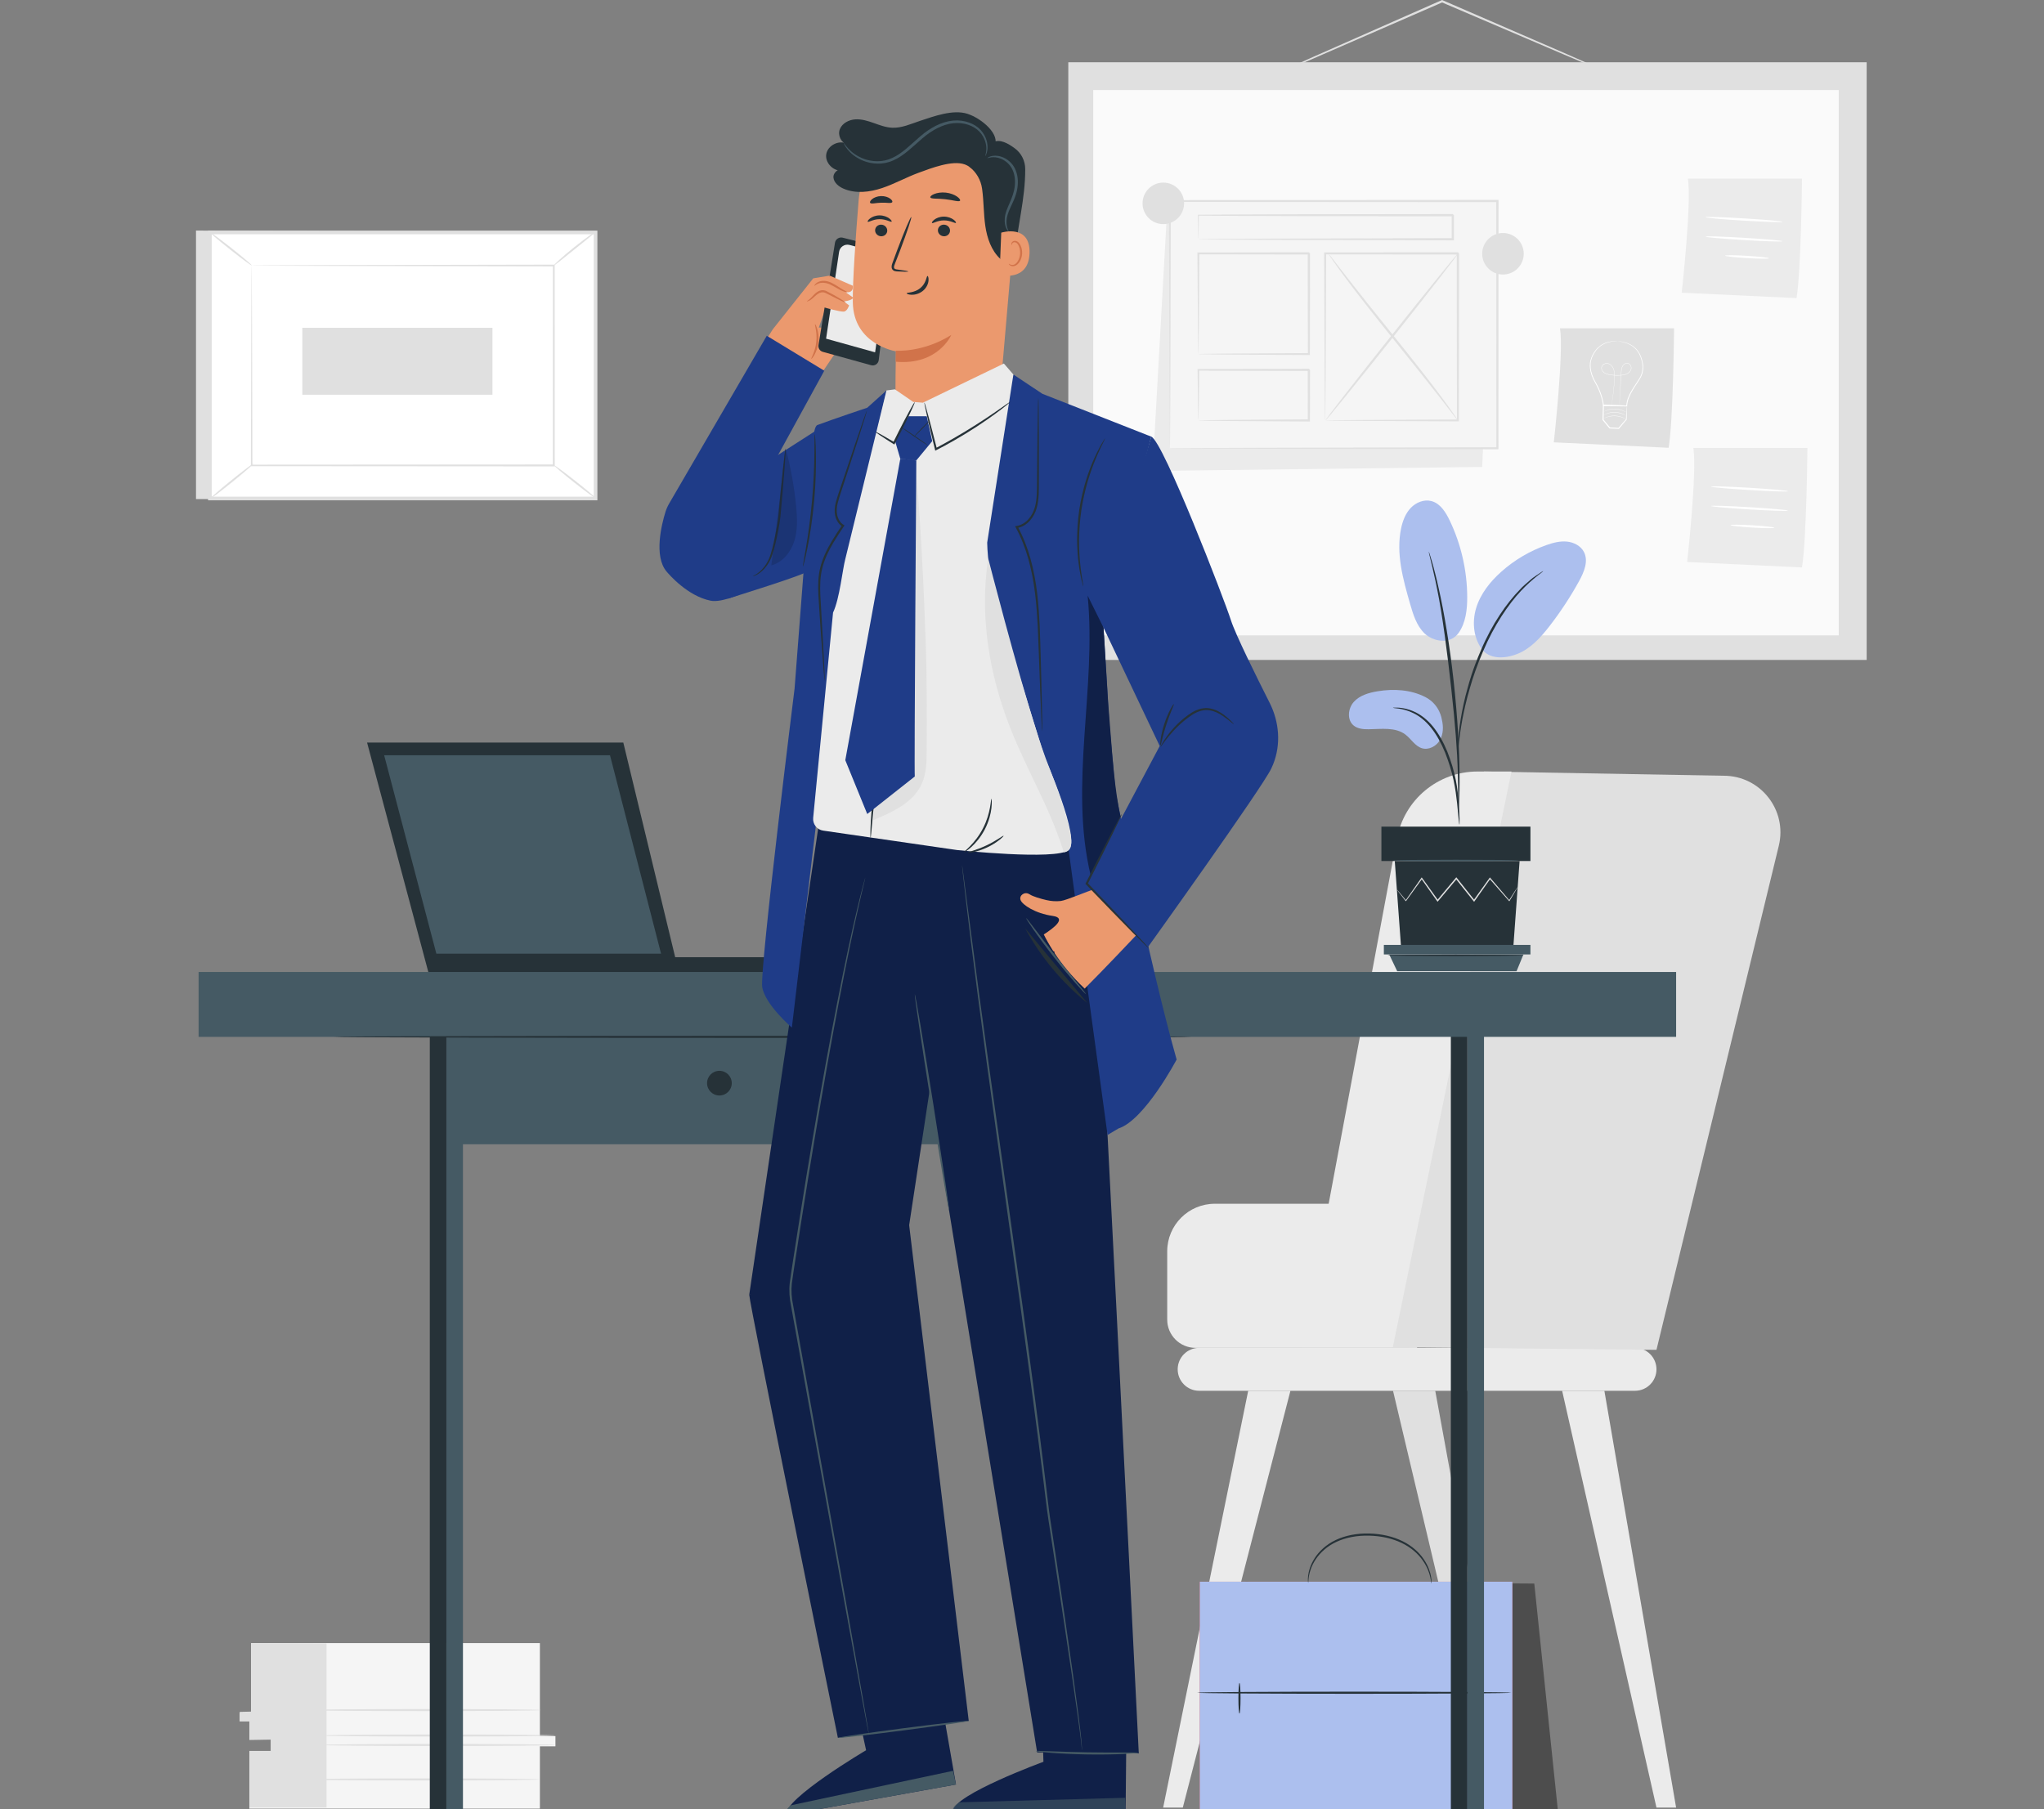 <?xml version="1.0" encoding="utf-8"?>
<!-- Generator: Adobe Illustrator 16.0.0, SVG Export Plug-In . SVG Version: 6.00 Build 0)  -->
<!DOCTYPE svg PUBLIC "-//W3C//DTD SVG 1.1//EN" "http://www.w3.org/Graphics/SVG/1.1/DTD/svg11.dtd">
<svg version="1.1" xmlns="http://www.w3.org/2000/svg" xmlns:xlink="http://www.w3.org/1999/xlink" x="0px" y="0px" width="500px"
	 height="442.614px" viewBox="0 0 500 442.614" enable-background="new 0 0 500 442.614" xml:space="preserve">
<rect x="0" y="0" width="500" height="442.614" fill="#808080" stroke="none"/>
<g id="Background_Complete">
	<g>
		<g>
			<g>
				<g>
					<g>
						<g>
							<g>
								<polygon fill="#E0E0E0" points="47.943,56.412 47.943,122.1 142.289,122.1 145.687,56.872 								"/>
							</g>
						</g>
					</g>
				</g>
			</g>
		</g>
		<g>
			<g>
				<g>
					<g>
						<g>
							<g>
								<rect x="51.341" y="56.872" fill="#FFFFFF" width="94.346" height="65.09"/>
							</g>
						</g>
					</g>
				</g>
			</g>
			<g>
				<g>
					<g>
						<g>
							<g>
								<path fill="#E0E0E0" d="M50.894,56.424h95.24v65.986h-95.24V56.424z M145.24,57.319H51.789v64.195h93.451V57.319z"/>
							</g>
						</g>
					</g>
				</g>
			</g>
		</g>
		<g>
			<g>
				<g>
					<g>
						<g>
							<g>
								<g>
									<rect x="61.56" y="64.958" fill="#FFFFFF" width="73.909" height="48.917"/>
								</g>
							</g>
						</g>
					</g>
				</g>
			</g>
			<g>
				<g>
					<g>
						<g>
							<g>
								<g>
									<g>
										<path fill="#E0E0E0" d="M61.56,64.958c0,0,0.127,0.008,0.364,0.013c0.25,0.003,0.598,0.007,1.051,0.013
											c0.937,0.006,2.296,0.015,4.06,0.026c3.55,0.013,8.712,0.033,15.23,0.057c13.034,0.026,31.482,0.063,53.204,0.105
											l-0.214-0.214c-0.006,14.946-0.013,31.505-0.02,48.911v0.006l0.233-0.233c-27.881,0.018-53.586,0.035-73.909,0.047
											l0.186,0.186c-0.041-14.886-0.074-27.092-0.098-35.591c-0.021-4.248-0.036-7.567-0.047-9.842
											c-0.01-1.125-0.017-1.987-0.021-2.586C61.573,65.27,61.56,64.958,61.56,64.958s-0.014,0.285-0.021,0.858
											c-0.005,0.591-0.012,1.442-0.021,2.552c-0.011,2.265-0.027,5.57-0.047,9.8c-0.023,8.527-0.058,20.772-0.098,35.707
											l-0.001,0.186h0.187c20.323,0.013,46.028,0.03,73.909,0.047h0.232v-0.233v-0.006c-0.007-17.405-0.013-33.965-0.019-48.911
											v-0.214l-0.214,0c-21.779,0.043-40.276,0.08-53.345,0.105c-6.498,0.024-11.644,0.044-15.182,0.057
											c-1.745,0.011-3.09,0.02-4.017,0.026c-0.442,0.006-0.782,0.01-1.027,0.013C61.67,64.95,61.56,64.958,61.56,64.958z"/>
									</g>
								</g>
							</g>
						</g>
					</g>
				</g>
			</g>
		</g>
		<g>
			<g>
				<g>
					<g>
						<g>
							<g>
								<g>
									<path fill="#E0E0E0" d="M145.687,56.689c-0.039-0.051-0.656,0.354-1.622,1.051c-0.965,0.697-2.279,1.685-3.698,2.821
										c-1.419,1.136-2.668,2.21-3.547,3.015c-0.879,0.805-1.393,1.335-1.351,1.383c0.088,0.099,2.355-1.771,5.188-4.034
										C143.493,58.665,145.77,56.795,145.687,56.689z"/>
								</g>
							</g>
						</g>
					</g>
				</g>
			</g>
		</g>
		<g>
			<g>
				<g>
					<g>
						<g>
							<g>
								<g>
									
										<ellipse transform="matrix(-0.784 -0.621 0.621 -0.784 62.915 143.713)" fill="#E0E0E0" cx="56.451" cy="60.915" rx="6.516" ry="0.233"/>
								</g>
							</g>
						</g>
					</g>
				</g>
			</g>
		</g>
		<g>
			<g>
				<g>
					<g>
						<g>
							<g>
								<g>
									<path fill="#FFFFFF" d="M51.417,121.971c3.506-2.842,7.013-5.684,10.519-8.526"/>
								</g>
							</g>
						</g>
					</g>
				</g>
			</g>
			<g>
				<g>
					<g>
						<g>
							<g>
								<g>
									<g>
										
											<ellipse transform="matrix(0.777 -0.63 0.63 0.777 -61.472 61.954)" fill="#E0E0E0" cx="56.676" cy="117.708" rx="6.77" ry="0.233"/>
									</g>
								</g>
							</g>
						</g>
					</g>
				</g>
			</g>
		</g>
		<g>
			<g>
				<g>
					<g>
						<g>
							<g>
								<g>
									
										<ellipse transform="matrix(0.784 0.62 -0.62 0.784 103.509 -61.799)" fill="#E0E0E0" cx="140.63" cy="117.962" rx="6.447" ry="0.233"/>
								</g>
							</g>
						</g>
					</g>
				</g>
			</g>
		</g>
		<g>
			<g>
				<g>
					<g>
						<g>
							<g>
								<rect x="73.958" y="80.199" fill="#E0E0E0" width="46.505" height="16.379"/>
							</g>
						</g>
					</g>
				</g>
			</g>
		</g>
	</g>
	<g>
		<g>
			<g>
				<g>
					<path fill="#E0E0E0" d="M308.758,19.601c0.003,0.009,0.082-0.016,0.232-0.071c0.18-0.071,0.397-0.156,0.662-0.26
						c0.621-0.258,1.463-0.609,2.523-1.051c2.23-0.955,5.375-2.301,9.242-3.957c7.823-3.408,18.554-8.083,30.408-13.247
						c0.36-0.158,0.721-0.316,1.053-0.462l-0.219,0.001c11.654,4.983,22.153,9.473,29.795,12.74
						c3.775,1.586,6.842,2.875,9.015,3.788c1.033,0.422,1.853,0.756,2.458,1.003c0.564,0.224,0.863,0.333,0.871,0.315
						c0.007-0.017-0.277-0.16-0.828-0.416c-0.596-0.27-1.401-0.635-2.418-1.096c-2.156-0.952-5.199-2.294-8.945-3.947
						c-7.625-3.306-18.102-7.85-29.729-12.893L352.769,0l-0.11,0.048c-0.333,0.146-0.693,0.304-1.054,0.462
						c-11.829,5.222-22.536,9.948-30.343,13.394c-3.838,1.723-6.959,3.125-9.172,4.118c-1.043,0.482-1.871,0.864-2.482,1.146
						c-0.256,0.124-0.466,0.226-0.64,0.311C308.825,19.551,308.754,19.592,308.758,19.601z"/>
				</g>
			</g>
		</g>
		<g>
			<g>
				<rect x="261.325" y="15.235" fill="#E0E0E0" width="195.295" height="146.227"/>
			</g>
		</g>
		<g>
			<g>
				<rect x="267.418" y="22.033" fill="#FAFAFA" width="182.373" height="133.419"/>
			</g>
		</g>
		<g>
			<g>
				<g>
					<path fill="#E0E0E0" d="M409.508,80.325c0,0-0.189,22.397-1.328,29.23l-28.092-1.329c0,0,2.469-22.018,1.52-27.901H409.508z"/>
				</g>
			</g>
			<g>
				<g>
					<g>
						<g>
							<g>
								<path fill="#FFFFFF" d="M395.672,83.492c0-0.003-0.034-0.007-0.103-0.011c-0.079-0.003-0.179-0.007-0.304-0.012
									c-0.266-0.019-0.66,0-1.168,0.058c-0.504,0.08-1.123,0.216-1.787,0.531c-0.661,0.313-1.346,0.826-1.943,1.538
									c-0.574,0.724-1.103,1.623-1.347,2.705c-0.231,1.083-0.114,2.299,0.295,3.47c0.198,0.589,0.47,1.168,0.789,1.735
									c0.317,0.565,0.635,1.135,0.899,1.752c0.53,1.226,0.95,2.575,1.135,3.986l0.014,0.093l0.09,0.002
									c0.887,0.014,1.824,0.029,2.773,0.045c0.997,0.016,1.979,0.031,2.91,0.045l0.104,0.001l0.003-0.105
									c0.048-1.413,0.683-2.7,1.349-3.839c0.338-0.576,0.707-1.115,1.053-1.661c0.338-0.536,0.718-1.049,0.986-1.609
									c0.555-1.118,0.648-2.355,0.439-3.421c-0.2-1.068-0.555-2.037-1.083-2.799c-0.526-0.762-1.196-1.293-1.828-1.646
									c-0.636-0.354-1.234-0.546-1.726-0.667c-0.492-0.119-0.883-0.166-1.146-0.187c-0.133-0.007-0.233-0.013-0.302-0.011
									C395.708,83.485,395.672,83.489,395.672,83.492c0,0.003,0.035,0.006,0.102,0.013c0.078,0.008,0.177,0.019,0.299,0.031
									c0.261,0.033,0.646,0.092,1.131,0.221c0.484,0.131,1.07,0.332,1.69,0.689c0.616,0.355,1.263,0.882,1.767,1.63
									c0.506,0.743,0.847,1.7,1.036,2.747c0.196,1.045,0.097,2.233-0.444,3.312c-0.263,0.542-0.635,1.041-0.984,1.588
									c-0.342,0.538-0.717,1.082-1.06,1.662c-0.675,1.151-1.332,2.456-1.386,3.939l0.106-0.103
									c-0.931-0.015-1.913-0.031-2.909-0.047c-0.95-0.015-1.887-0.029-2.773-0.043l0.103,0.095
									c-0.192-1.45-0.618-2.802-1.16-4.047c-0.269-0.622-0.598-1.207-0.914-1.767c-0.315-0.557-0.585-1.125-0.782-1.7
									c-0.406-1.146-0.525-2.326-0.309-3.375c0.227-1.044,0.739-1.94,1.293-2.65c0.576-0.702,1.239-1.21,1.884-1.527
									c0.646-0.318,1.253-0.464,1.749-0.555c0.5-0.069,0.891-0.1,1.157-0.094c0.124-0.003,0.224-0.006,0.302-0.008
									C395.637,83.499,395.672,83.496,395.672,83.492z"/>
							</g>
						</g>
					</g>
					<g>
						<g>
							<g>
								<path fill="#FFFFFF" d="M394.232,99.095c0,0,0.007-0.029,0.018-0.088c0.011-0.062,0.024-0.149,0.042-0.261
									c0.036-0.233,0.088-0.57,0.153-1.002c0.126-0.872,0.313-2.134,0.439-3.706c0.029-0.393,0.058-0.805,0.072-1.235
									s0.032-0.877,0.008-1.343c-0.026-0.463-0.102-0.951-0.316-1.405c-0.215-0.447-0.573-0.868-1.071-1.073
									c-0.494-0.213-1.123-0.102-1.529,0.291c-0.199,0.197-0.334,0.478-0.328,0.769c0.002,0.29,0.113,0.573,0.287,0.805
									c0.173,0.235,0.414,0.417,0.676,0.546c0.264,0.131,0.548,0.214,0.835,0.277c0.576,0.122,1.171,0.188,1.773,0.207
									c0.603,0.014,1.199,0.002,1.784-0.086c0.291-0.047,0.578-0.123,0.846-0.244c0.267-0.12,0.511-0.291,0.707-0.503
									c0.196-0.212,0.346-0.47,0.408-0.751c0.064-0.281,0.021-0.58-0.101-0.832c-0.121-0.252-0.327-0.469-0.587-0.572
									c-0.262-0.105-0.558-0.076-0.8,0.038c-0.245,0.112-0.447,0.295-0.597,0.507c-0.149,0.215-0.239,0.458-0.299,0.7
									c-0.115,0.489-0.111,0.973-0.142,1.433c-0.048,0.925-0.093,1.786-0.134,2.573c-0.08,1.57-0.144,2.842-0.188,3.725
									c-0.021,0.438-0.036,0.778-0.046,1.013c-0.005,0.113-0.008,0.201-0.011,0.264c-0.001,0.06-0.001,0.09-0.001,0.09
									s0.006-0.03,0.01-0.089c0.005-0.063,0.011-0.15,0.02-0.263c0.014-0.235,0.035-0.575,0.063-1.012
									c0.051-0.883,0.125-2.154,0.216-3.724c0.044-0.787,0.093-1.648,0.145-2.572c0.031-0.461,0.03-0.944,0.145-1.419
									c0.058-0.235,0.146-0.47,0.288-0.672c0.143-0.202,0.336-0.375,0.565-0.479c0.228-0.105,0.499-0.131,0.735-0.034
									c0.238,0.094,0.43,0.294,0.543,0.532c0.114,0.237,0.154,0.515,0.093,0.777c-0.058,0.264-0.2,0.509-0.388,0.711
									c-0.378,0.415-0.936,0.631-1.504,0.72c-0.574,0.087-1.17,0.098-1.768,0.085c-0.598-0.018-1.188-0.084-1.758-0.205
									c-0.283-0.062-0.561-0.143-0.814-0.269c-0.254-0.125-0.482-0.297-0.646-0.52c-0.165-0.22-0.271-0.486-0.271-0.754
									c-0.007-0.269,0.116-0.524,0.302-0.709c0.38-0.369,0.974-0.477,1.44-0.276c0.474,0.193,0.823,0.597,1.032,1.031
									c0.209,0.44,0.286,0.918,0.313,1.376c0.026,0.46,0.009,0.907-0.003,1.336c-0.014,0.429-0.039,0.84-0.066,1.233
									c-0.118,1.569-0.296,2.832-0.412,3.705c-0.059,0.434-0.104,0.771-0.137,1.005c-0.014,0.112-0.025,0.199-0.033,0.262
									C394.233,99.065,394.232,99.095,394.232,99.095z"/>
							</g>
						</g>
					</g>
					<g>
						<g>
							<g>
								<path fill="#FFFFFF" d="M397.93,99.244c-0.014,0.013-0.037,0.349-0.072,0.934c-0.035,0.678-0.077,1.488-0.126,2.434
									l0.022-0.06c-0.564,0.651-1.201,1.386-1.891,2.18l0.098-0.042c-0.688-0.039-1.424-0.08-2.187-0.123l0.093,0.046
									c-0.352-0.429-0.717-0.875-1.09-1.33c-0.184-0.224-0.366-0.446-0.545-0.664l0.029,0.085
									c0.029-1.281,0.057-2.495,0.082-3.601l-0.119,0.113c1.594,0.018,2.975,0.033,4.084,0.045c0.443,0,0.833-0.001,1.182-0.001
									C397.767,99.257,397.92,99.252,397.93,99.244s-0.127-0.021-0.39-0.037c-0.34-0.018-0.72-0.038-1.152-0.061
									c-1.13-0.044-2.536-0.1-4.157-0.163l-0.115-0.004l-0.004,0.118c-0.033,1.106-0.07,2.319-0.109,3.601l-0.001,0.048
									l0.03,0.038c0.18,0.219,0.362,0.441,0.546,0.666c0.374,0.454,0.739,0.899,1.092,1.327l0.036,0.044l0.057,0.003
									c0.762,0.037,1.498,0.073,2.187,0.107l0.06,0.003l0.037-0.045c0.676-0.805,1.302-1.55,1.855-2.21l0.023-0.027v-0.033
									c0.01-0.97,0.018-1.801,0.023-2.496C397.948,99.541,397.944,99.23,397.93,99.244z"/>
							</g>
						</g>
					</g>
					<g>
						<g>
							<g>
								<path fill="#FFFFFF" d="M392.288,102.407c0.003,0.006,0.076-0.028,0.207-0.087s0.324-0.141,0.567-0.225
									c0.485-0.168,1.189-0.325,1.975-0.301c0.786,0.023,1.479,0.223,1.952,0.42c0.238,0.098,0.426,0.191,0.553,0.259
									c0.128,0.067,0.199,0.106,0.202,0.1c0.003-0.004-0.062-0.053-0.185-0.129c-0.123-0.077-0.308-0.18-0.545-0.286
									c-0.473-0.214-1.176-0.427-1.975-0.451c-0.799-0.024-1.514,0.145-1.998,0.33c-0.244,0.092-0.434,0.183-0.562,0.252
									C392.352,102.359,392.285,102.403,392.288,102.407z"/>
							</g>
						</g>
					</g>
					<g>
						<g>
							<g>
								<path fill="#FFFFFF" d="M392.288,101.533c0.004,0.006,0.076-0.028,0.208-0.088s0.323-0.141,0.567-0.225
									c0.484-0.168,1.189-0.325,1.975-0.301s1.479,0.223,1.953,0.421c0.237,0.098,0.425,0.191,0.553,0.258
									c0.127,0.067,0.197,0.106,0.201,0.1c0.003-0.004-0.062-0.053-0.186-0.129c-0.123-0.077-0.307-0.179-0.545-0.286
									c-0.473-0.214-1.176-0.427-1.975-0.451c-0.798-0.025-1.513,0.145-1.997,0.33c-0.244,0.092-0.435,0.183-0.562,0.252
									C392.352,101.484,392.286,101.528,392.288,101.533z"/>
							</g>
						</g>
					</g>
					<g>
						<g>
							<g>
								<path fill="#FFFFFF" d="M392.34,100.701c0.002,0.006,0.075-0.028,0.207-0.087c0.131-0.06,0.324-0.141,0.567-0.225
									c0.484-0.168,1.188-0.325,1.974-0.301c0.786,0.023,1.479,0.223,1.953,0.42c0.238,0.098,0.426,0.191,0.553,0.259
									c0.128,0.067,0.198,0.106,0.201,0.1c0.004-0.004-0.061-0.053-0.184-0.129c-0.123-0.077-0.309-0.18-0.546-0.286
									c-0.473-0.214-1.175-0.427-1.974-0.451c-0.799-0.024-1.514,0.145-1.998,0.33c-0.244,0.092-0.435,0.183-0.563,0.252
									C392.405,100.652,392.337,100.696,392.34,100.701z"/>
							</g>
						</g>
					</g>
				</g>
			</g>
		</g>
		<g>
			<g>
				<g>
					<g>
						<path fill="#EBEBEB" d="M440.795,43.711c0,0-0.19,22.397-1.329,29.23l-28.091-1.329c0,0,2.467-22.018,1.518-27.901H440.795z"
							/>
					</g>
				</g>
				<g>
					<g>
						<g>
							
								<ellipse transform="matrix(-0.998 -0.06 0.06 -0.998 849.113 132.883)" fill="#FFFFFF" cx="426.553" cy="53.686" rx="9.442" ry="0.275"/>
						</g>
					</g>
				</g>
				<g>
					<g>
						<g>
							
								<ellipse transform="matrix(-0.998 -0.06 0.06 -0.998 848.812 142.362)" fill="#FFFFFF" cx="426.545" cy="58.429" rx="9.442" ry="0.275"/>
						</g>
					</g>
				</g>
				<g>
					<g>
						<g>
							
								<ellipse transform="matrix(-0.998 -0.06 0.06 -0.998 849.986 151.226)" fill="#FFFFFF" cx="427.265" cy="62.844" rx="5.38" ry="0.275"/>
						</g>
					</g>
				</g>
			</g>
		</g>
		<g>
			<g>
				<g>
					<g>
						<path fill="#EBEBEB" d="M442.125,109.604c0,0-0.189,22.397-1.329,29.23l-28.091-1.329c0,0,2.468-22.018,1.519-27.901H442.125z
							"/>
					</g>
				</g>
				<g>
					<g>
						<g>
							
								<ellipse transform="matrix(-0.998 -0.06 0.06 -0.998 847.813 264.633)" fill="#FFFFFF" cx="427.882" cy="119.579" rx="9.442" ry="0.275"/>
						</g>
					</g>
				</g>
				<g>
					<g>
						<g>
							
								<ellipse transform="matrix(-0.998 -0.06 0.06 -0.998 847.513 274.111)" fill="#FFFFFF" cx="427.875" cy="124.323" rx="9.442" ry="0.275"/>
						</g>
					</g>
				</g>
				<g>
					<g>
						<g>
							
								<ellipse transform="matrix(-0.998 -0.06 0.06 -0.998 848.679 282.993)" fill="#FFFFFF" cx="428.594" cy="128.737" rx="5.38" ry="0.275"/>
						</g>
					</g>
				</g>
			</g>
		</g>
		<g>
			<g>
				<g>
					<polygon fill="#EBEBEB" points="365.356,49.647 362.574,114.247 281.93,115.219 285.551,50.501 					"/>
				</g>
			</g>
			<g>
				<g>
					<g>
						<g>
							<rect x="286.184" y="49.184" fill="#F5F5F5" width="80.106" height="60.489"/>
						</g>
					</g>
					<g>
						<g>
							<g>
								<path fill="#E0E0E0" d="M286.184,109.673c0,0,0.016-0.39,0.024-1.122c0.006-0.749,0.015-1.826,0.025-3.228
									c0.014-2.836,0.033-6.968,0.058-12.24c0.029-10.547,0.069-25.64,0.118-43.899l-0.226,0.226
									c22.646,0.014,50.289,0.031,80.1,0.049h0.007l-0.275-0.275c0.01,21.754,0.019,42.353,0.026,60.488l0.249-0.248
									c-23.702,0.051-43.696,0.093-57.782,0.124c-7.045,0.028-12.609,0.051-16.434,0.066c-1.898,0.013-3.359,0.022-4.369,0.03
									c-0.485,0.006-0.859,0.011-1.13,0.014C286.321,109.664,286.184,109.673,286.184,109.673s0.117,0.009,0.363,0.014
									c0.264,0.003,0.629,0.008,1.102,0.015c0.998,0.007,2.443,0.017,4.32,0.029c3.812,0.016,9.356,0.038,16.377,0.066
									c14.127,0.03,34.176,0.073,57.944,0.124l0.248,0l0.001-0.249c0.008-18.136,0.017-38.734,0.026-60.488v-0.276h-0.275h-0.007
									c-29.811,0.019-57.453,0.036-80.1,0.049h-0.227v0.227c0.049,18.318,0.09,33.459,0.117,44.041
									c0.025,5.25,0.045,9.365,0.059,12.189c0.012,1.383,0.02,2.446,0.025,3.185C286.167,109.316,286.184,109.673,286.184,109.673
									z"/>
							</g>
						</g>
					</g>
				</g>
				<g>
					<g>
						<g>
							<rect x="324.153" y="61.999" fill="#F5F5F5" width="32.475" height="40.869"/>
						</g>
					</g>
					<g>
						<g>
							<g>
								<path fill="#E0E0E0" d="M324.153,102.868c0.006-0.005,0.01-0.074,0.016-0.207c0.003-0.155,0.008-0.344,0.014-0.582
									c0.007-0.538,0.017-1.282,0.029-2.235c0.016-1.975,0.037-4.808,0.065-8.384c0.03-7.194,0.073-17.374,0.123-29.461
									l-0.246,0.247c9.677,0.008,20.751,0.019,32.47,0.029c0.065,0.058-0.519-0.517-0.271-0.268v0.011v0.022v0.044v0.089v0.177
									v0.354v0.707v1.409c0,0.938,0,1.87,0,2.798c0.001,1.856,0.002,3.692,0.003,5.507c0.003,3.629,0.006,7.17,0.009,10.604
									c0.013,6.864,0.023,13.297,0.035,19.137l0.229-0.229c-9.743,0.049-17.827,0.09-23.512,0.119
									c-2.82,0.025-5.043,0.045-6.598,0.059c-0.741,0.011-1.322,0.02-1.748,0.026
									C324.372,102.851,324.153,102.868,324.153,102.868c-0.008,0.008,0.186,0.017,0.568,0.025
									c0.416,0.006,0.982,0.015,1.705,0.026c1.541,0.014,3.748,0.034,6.545,0.059c5.72,0.029,13.854,0.07,23.656,0.119
									l0.228,0.001l0.001-0.23c0.01-5.839,0.021-12.272,0.034-19.137c0.003-3.434,0.006-6.976,0.009-10.604
									c0.001-1.815,0.002-3.651,0.002-5.507c0.001-0.928,0.001-1.861,0.002-2.798v-1.409v-0.707V62.35v-0.177v-0.089V62.04v-0.022
									v-0.011c0.245,0.243-0.334-0.344-0.279-0.283c-11.719,0.01-22.793,0.02-32.47,0.028l-0.248,0l0.001,0.247
									c0.051,12.153,0.094,22.388,0.123,29.621c0.028,3.553,0.051,6.368,0.066,8.329c0.012,0.932,0.021,1.66,0.029,2.186
									c0.006,0.226,0.01,0.407,0.014,0.554C324.144,102.813,324.149,102.872,324.153,102.868z"/>
							</g>
						</g>
					</g>
				</g>
				<g>
					<g>
						<g>
							<rect x="293.149" y="52.647" fill="#F5F5F5" width="62.234" height="5.888"/>
						</g>
					</g>
					<g>
						<g>
							<g>
								<path fill="#E0E0E0" d="M293.149,58.536c0.008-0.007,0.014-0.144,0.021-0.403c0.008-0.287,0.016-0.664,0.027-1.142
									c0.015-1.023,0.035-2.477,0.063-4.343l-0.111,0.111c10.496,0.096,34.418,0.164,62.23,0.164h0.004
									c-0.551-0.551-0.152-0.152-0.275-0.274v0.001v0.006v0.012v0.024v0.047v0.094v0.189V53.4v0.752c0,0.5,0,0.998,0,1.491
									c0,0.986,0,1.955,0,2.892l0.275-0.274c-17.404,0.046-32.914,0.087-44.113,0.117c-5.583,0.034-10.09,0.062-13.24,0.082
									c-1.538,0.016-2.744,0.029-3.602,0.038c-0.393,0.008-0.703,0.014-0.945,0.019C293.268,58.523,293.156,58.529,293.149,58.536
									c-0.006,0.006,0.095,0.012,0.297,0.019c0.232,0.005,0.532,0.011,0.908,0.019c0.844,0.009,2.028,0.021,3.541,0.038
									c3.135,0.02,7.619,0.047,13.176,0.082c11.25,0.03,26.829,0.071,44.313,0.117l0.273,0.001v-0.275
									c0.001-0.938,0.001-1.906,0.002-2.892c0-0.493,0-0.991,0-1.491V53.4v-0.378v-0.189v-0.094v-0.047v-0.024v-0.012V52.65
									v-0.001c-0.123-0.123,0.275,0.274-0.275-0.276h-0.004c-27.813,0-51.734,0.067-62.23,0.164l-0.113,0.001l0.002,0.11
									c0.027,1.894,0.049,3.369,0.064,4.407c0.01,0.468,0.02,0.837,0.025,1.118C293.135,58.42,293.142,58.543,293.149,58.536z"/>
							</g>
						</g>
					</g>
				</g>
				<g>
					<g>
						<g>
							<rect x="293.149" y="61.999" fill="#F5F5F5" width="27.029" height="24.631"/>
						</g>
					</g>
					<g>
						<g>
							<g>
								<path fill="#E0E0E0" d="M293.149,86.63c0.01-0.009,0.018-0.171,0.026-0.477c0.007-0.341,0.017-0.783,0.027-1.337
									c0.015-1.204,0.035-2.892,0.061-5.021c0.03-4.333,0.071-10.452,0.12-17.797l-0.234,0.234
									c7.807,0.012,17.089,0.026,27.026,0.041c0.063,0.059-0.519-0.52-0.272-0.271v0.006v0.013v0.026v0.053v0.105v0.21v0.419
									v0.836c0,0.556,0,1.11,0,1.662c0.001,1.104,0.002,2.197,0.002,3.28c0.002,2.166,0.004,4.287,0.006,6.354
									c0.01,4.131,0.018,8.046,0.025,11.661l0.242-0.242c-8.016,0.05-14.732,0.092-19.496,0.122
									c-2.346,0.027-4.207,0.048-5.531,0.063c-0.614,0.012-1.103,0.021-1.477,0.028C293.337,86.612,293.159,86.621,293.149,86.63
									c-0.009,0.009,0.152,0.018,0.473,0.027c0.361,0.007,0.834,0.017,1.428,0.028c1.313,0.015,3.155,0.037,5.477,0.063
									c4.803,0.03,11.572,0.072,19.652,0.123l0.24,0.001l0.001-0.243c0.008-3.615,0.017-7.53,0.024-11.661
									c0.003-2.067,0.005-4.189,0.008-6.354c0-1.083,0-2.177,0.001-3.28c0-0.552,0.001-1.106,0.001-1.662v-0.836v-0.419v-0.21
									v-0.105v-0.053v-0.026v-0.013v-0.006c0.246,0.244-0.335-0.34-0.278-0.279c-9.938,0.015-19.22,0.029-27.026,0.041l-0.235,0
									l0.001,0.234c0.05,7.406,0.092,13.576,0.121,17.946c0.025,2.106,0.046,3.776,0.061,4.968
									c0.012,0.535,0.02,0.962,0.027,1.292C293.131,86.494,293.141,86.639,293.149,86.63z"/>
							</g>
						</g>
					</g>
				</g>
				<g>
					<g>
						<g>
							<rect x="293.149" y="90.491" fill="#F5F5F5" width="27.029" height="12.376"/>
						</g>
					</g>
					<g>
						<g>
							<g>
								<path fill="#E0E0E0" d="M293.149,102.868c0.014-0.014,0.027-0.323,0.043-0.897c0.013-0.623,0.029-1.449,0.05-2.485
									c0.026-2.184,0.063-5.241,0.108-8.993l-0.201,0.2c7.049,0.02,16.561,0.046,27.027,0.075
									c0.247,0.246-0.333-0.335-0.273-0.274v0.003v0.006v0.013v0.025v0.051v0.102v0.204v0.407v0.81c0,0.538,0,1.074,0,1.606
									c0.002,1.064,0.002,2.116,0.004,3.151c0.003,2.07,0.006,4.076,0.01,5.996l0.262-0.261
									c-7.796,0.05-14.503,0.094-19.328,0.125c-2.363,0.03-4.262,0.055-5.633,0.072c-0.623,0.014-1.127,0.024-1.521,0.033
									C293.347,102.846,293.161,102.857,293.149,102.868c-0.01,0.011,0.155,0.021,0.485,0.032c0.38,0.009,0.865,0.02,1.468,0.033
									c1.355,0.018,3.234,0.042,5.572,0.072c4.869,0.031,11.637,0.074,19.504,0.125l0.261,0.001v-0.263
									c0.003-1.92,0.007-3.926,0.011-5.996c0.001-1.036,0.002-2.087,0.002-3.151c0.001-0.532,0.001-1.068,0.002-1.606v-0.81
									v-0.407v-0.204v-0.102v-0.051v-0.025v-0.013v-0.006v-0.003c0.061,0.059-0.522-0.523-0.277-0.277
									c-10.467,0.029-19.979,0.056-27.027,0.076l-0.201,0l0.002,0.2c0.045,3.803,0.081,6.902,0.107,9.115
									c0.021,1.017,0.037,1.829,0.05,2.44C293.122,102.599,293.135,102.881,293.149,102.868z"/>
							</g>
						</g>
					</g>
				</g>
				<g>
					<g>
						<g>
							<path fill="#FFFFFF" d="M324.958,62.07c10.051,13.885,21.617,26.912,31.67,40.798"/>
						</g>
					</g>
					<g>
						<g>
							<g>
								<path fill="#E0E0E0" d="M356.627,102.868c0.015-0.011-0.077-0.168-0.266-0.456c-0.23-0.337-0.51-0.748-0.849-1.245
									c-0.743-1.077-1.854-2.608-3.251-4.483c-2.79-3.753-6.783-8.832-11.255-14.386c-4.474-5.557-8.51-10.592-11.376-14.281
									c-1.391-1.796-2.536-3.274-3.389-4.374c-0.371-0.472-0.678-0.862-0.931-1.183c-0.218-0.267-0.339-0.401-0.354-0.39
									c-0.016,0.011,0.076,0.167,0.265,0.456c0.229,0.337,0.51,0.748,0.849,1.245c0.742,1.076,1.854,2.608,3.25,4.483
									c2.791,3.753,6.784,8.833,11.258,14.389c4.471,5.554,8.508,10.589,11.374,14.278c1.392,1.796,2.536,3.274,3.388,4.374
									c0.371,0.472,0.68,0.863,0.932,1.183C356.49,102.744,356.612,102.878,356.627,102.868z"/>
							</g>
						</g>
					</g>
				</g>
				<g>
					<g>
						<g>
							<line fill="#FFFFFF" x1="356.627" y1="61.999" x2="324.153" y2="102.868"/>
						</g>
					</g>
					<g>
						<g>
							<g>
								
									<ellipse transform="matrix(-0.622 0.783 -0.783 -0.622 616.693 -132.782)" fill="#E0E0E0" cx="340.39" cy="82.433" rx="26.1" ry="0.275"/>
							</g>
						</g>
					</g>
				</g>
			</g>
			<g>
				<g>
					<circle fill="#E0E0E0" cx="367.654" cy="62.086" r="5.08"/>
				</g>
			</g>
			<g>
				<g>
					<circle fill="#E0E0E0" cx="284.567" cy="49.754" r="5.08"/>
				</g>
			</g>
		</g>
	</g>
	<g>
		<g>
			<g>
				<g>
					<g>
						<path fill="#F5F5F5" d="M132.067,402.019c0,0.412,0,22.772,0,22.772h3.802v2.472h-3.802v15.24H60.996v-13.868h5.265v-3.021
							h-5.265v-4.531h-2.34v-2.06h2.778v-17.005H132.067z"/>
					</g>
				</g>
			</g>
			<g>
				<g>
					<g>
						<polygon fill="#E0E0E0" points="79.869,402.085 79.869,442.25 60.996,442.25 60.996,428.382 66.26,428.382 66.26,425.615 
							60.996,425.708 60.996,421.177 58.61,421.18 58.656,418.838 61.434,418.771 61.434,402.019 						"/>
					</g>
				</g>
			</g>
			<g>
				<g>
					<g>
						<g>
							<path fill="#E0E0E0" d="M78.524,426.936c0,0.139,12.86,0.252,28.721,0.252c15.866,0,28.725-0.113,28.725-0.252
								c0-0.14-12.858-0.253-28.725-0.253C91.384,426.683,78.524,426.796,78.524,426.936z"/>
						</g>
					</g>
				</g>
			</g>
			<g>
				<g>
					<g>
						<g>
							<path fill="#E0E0E0" d="M78.524,424.623c0,0.14,12.86,0.252,28.721,0.252c15.866,0,28.725-0.112,28.725-0.252
								s-12.858-0.252-28.725-0.252C91.384,424.371,78.524,424.483,78.524,424.623z"/>
						</g>
					</g>
				</g>
			</g>
			<g>
				<g>
					<g>
						<g>
							<path fill="#E0E0E0" d="M74.834,418.397c0,0.14,12.86,0.252,28.722,0.252c15.866,0,28.724-0.112,28.724-0.252
								s-12.857-0.252-28.724-0.252C87.695,418.145,74.834,418.257,74.834,418.397z"/>
						</g>
					</g>
				</g>
			</g>
			<g>
				<g>
					<g>
						<g>
							<path fill="#E0E0E0" d="M74.48,435.362c0,0.14,12.86,0.252,28.721,0.252c15.866,0,28.725-0.112,28.725-0.252
								s-12.858-0.253-28.725-0.253C87.34,435.109,74.48,435.222,74.48,435.362z"/>
						</g>
					</g>
				</g>
			</g>
		</g>
	</g>
	<g>
		<g>
			<g>
				<g>
					<g>
						<path fill="#EBEBEB" d="M346.647,329.77H292.43c-3.814,0-6.908-3.093-6.908-6.908v-16.704c0-6.429,5.212-11.641,11.641-11.641
							h49.895L346.647,329.77z"/>
					</g>
				</g>
			</g>
			<g>
				<g>
					<g>
						<g>
							<g>
								<path fill="#EBEBEB" d="M293.338,340.277H399.95c2.9,0,5.252-2.353,5.252-5.253l0,0c0-2.901-2.352-5.254-5.252-5.254
									H293.338c-2.901,0-5.254,2.353-5.254,5.254l0,0C288.084,337.924,290.437,340.277,293.338,340.277z"/>
							</g>
						</g>
					</g>
					<g>
						<g>
							<g>
								<path fill="#E0E0E0" d="M421.674,189.799l-58.65-1.038l-37.23,140.702l79.408,0.797l29.93-123.348
									C437.247,198.196,430.643,189.799,421.674,189.799z"/>
							</g>
						</g>
					</g>
					<g>
						<g>
							<g>
								<polygon fill="#EBEBEB" points="392.46,340.277 410.01,442.259 405.202,442.259 382.129,340.277 								"/>
							</g>
						</g>
					</g>
					<g>
						<g>
							<g>
								<polygon fill="#E0E0E0" points="351.088,340.277 369.737,442.259 364.93,442.259 340.757,340.277 								"/>
							</g>
						</g>
					</g>
					<g>
						<g>
							<g>
								<polygon fill="#EBEBEB" points="305.333,340.277 284.528,442.259 289.334,442.259 315.663,340.277 								"/>
							</g>
						</g>
					</g>
				</g>
			</g>
			<g>
				<g>
					<g>
						<path fill="#EBEBEB" d="M369.737,188.762l-29.024,140.851h-22.26l23.276-124.457c1.759-9.501,10.046-16.395,19.709-16.395
							H369.737z"/>
					</g>
				</g>
			</g>
		</g>
	</g>
</g>
<g id="Background_Simple" display="none">
	<g display="inline">
		<path fill="#EBEBEB" d="M430.177,142.364c-10.875-16.762-29.063-29.344-49.001-30.668c-16.64-1.105-32.698,5.365-48.686,10.107
			c-15.988,4.741-33.97,7.641-48.77-0.044c-20.802-10.803-26.73-37.143-39.387-56.872c-23.462-36.574-75.117-49.9-115.386-33.574
			C88.68,47.638,55.831,90.981,52.178,134.28s6.255,87.991,35.335,120.278c32.539,41.604,69.109,59.963,119.935,70.435
			c51.732,10.657,113.448,11.235,170.517-15.641c47.785-22.503,65.972-56.963,66.881-109.773
			C445.19,179.601,441.052,159.126,430.177,142.364z"/>
	</g>
</g>
<g id="Floor">
</g>
<g id="Briefcase">
	<g>
		<g display="none">
			<polygon display="inline" fill="#E8505B" points="304.641,443.102 381.1,443.102 375.315,387.443 304.641,386.988 			"/>
		</g>
		<g opacity="0.4">
			<polygon points="304.641,443.102 381.1,443.102 375.315,387.443 304.641,386.988 			"/>
		</g>
		<g>
			<rect x="293.493" y="386.988" fill="#E8505B" width="76.459" height="56.114"/>
		</g>
		<g>
			<rect x="293.493" y="386.988" fill="#ACBFEE" width="76.459" height="56.114"/>
		</g>
		<g>
			<g>
				<path fill="#263238" d="M292.842,414.152c0,0.144,17.203,0.261,38.42,0.261c21.223,0,38.423-0.117,38.423-0.261
					s-17.2-0.26-38.423-0.26C310.045,413.892,292.842,414.008,292.842,414.152z"/>
			</g>
		</g>
		<g>
			<g>
				<ellipse fill="#263238" cx="356.328" cy="415.353" rx="0.261" ry="4.203"/>
			</g>
		</g>
		<g>
			<g>
				<ellipse fill="#263238" cx="303.198" cy="415.502" rx="0.261" ry="3.752"/>
			</g>
		</g>
		<g>
			<g>
				<path fill="#263238" d="M320.004,387.275c0.053-0.001,0.014-0.604,0.186-1.661c0.174-1.049,0.622-2.567,1.693-4.149
					c1.059-1.578,2.756-3.187,5.053-4.236c2.282-1.063,5.076-1.588,7.99-1.512c2.917,0.071,5.685,0.691,7.953,1.79
					c2.277,1.088,4.009,2.651,5.103,4.21c1.109,1.555,1.646,3.04,1.874,4.081c0.236,1.046,0.247,1.648,0.297,1.646
					c0.018,0,0.026-0.149,0.025-0.437c-0.002-0.286-0.025-0.712-0.123-1.249c-0.172-1.074-0.668-2.623-1.771-4.252
					c-1.085-1.632-2.855-3.286-5.193-4.431c-2.33-1.157-5.17-1.806-8.151-1.879c-2.982-0.079-5.857,0.474-8.207,1.598
					c-2.364,1.109-4.107,2.815-5.156,4.469c-1.065,1.659-1.472,3.242-1.587,4.323c-0.061,0.543-0.064,0.969-0.041,1.255
					C319.968,387.127,319.987,387.276,320.004,387.275z"/>
			</g>
		</g>
	</g>
</g>
<g id="Plant">
	<g>
		<g>
			<g>
				<g>
					<g>
						<path fill="#ACBFEE" d="M348.684,170.558c-3.564-1.839-7.763-2.079-11.721-1.424c-2.125,0.352-4.342,0.988-5.789,2.585
							s-1.721,4.407-0.06,5.78c0.989,0.817,2.368,0.941,3.65,0.926c3.099-0.036,6.536-0.582,9.011,1.283
							c1.412,1.063,2.353,2.832,4.041,3.354c1.652,0.512,3.516-0.463,4.392-1.954c0.876-1.491,0.905-3.354,0.497-5.035
							C352.706,176.073,352.276,172.411,348.684,170.558z"/>
					</g>
				</g>
			</g>
			<g>
				<g>
					<g>
						<path fill="#ACBFEE" d="M356.852,154.791c-2.18,3.113-6.417,2.083-8.381,0.182c-1.965-1.9-2.795-4.654-3.551-7.281
							c-1.727-6.001-3.469-12.296-2.184-18.408c0.383-1.827,1.066-3.649,2.35-5.004c1.285-1.355,3.259-2.162,5.064-1.685
							c2.135,0.564,3.463,2.657,4.423,4.647c2.82,5.851,4.313,12.336,4.336,18.831C358.92,149.106,358.563,152.287,356.852,154.791"
							/>
					</g>
				</g>
			</g>
			<g>
				<g>
					<g>
						<path fill="#ACBFEE" d="M362.838,159.258c-2.367-2.809-2.816-6.906-1.764-10.425c1.053-3.52,3.433-6.513,6.175-8.957
							c3.215-2.865,6.994-5.095,11.057-6.524c1.599-0.562,3.286-1.005,4.973-0.845c1.687,0.161,3.386,1.024,4.173,2.525
							c1.164,2.219,0.049,4.911-1.158,7.107c-2.126,3.869-4.557,7.57-7.262,11.059c-2.178,2.807-4.671,5.575-7.988,6.843
							s-6.764,1.119-8.521-1.182"/>
					</g>
				</g>
			</g>
			<g>
				<g>
					<g>
						<g>
							<path fill="#263238" d="M356.999,201.756c-0.04,0.002-0.106-0.502-0.196-1.415c-0.101-1.03-0.227-2.323-0.376-3.861
								c-0.18-1.624-0.417-3.558-0.869-5.663c-0.449-2.1-1.153-4.375-2.058-6.684c-0.937-2.294-2.079-4.38-3.413-6.048
								c-1.325-1.675-2.866-2.888-4.314-3.587c-1.444-0.713-2.739-1.003-3.635-1.131c-0.902-0.093-1.408-0.164-1.408-0.204
								s0.506-0.047,1.434-0.022c0.918,0.061,2.268,0.294,3.789,0.986c1.526,0.677,3.162,1.909,4.552,3.619
								c1.401,1.703,2.585,3.834,3.538,6.169c0.92,2.349,1.613,4.648,2.043,6.793c0.429,2.142,0.625,4.096,0.753,5.734
								c0.123,1.64,0.169,2.967,0.191,3.885C357.049,201.245,357.04,201.753,356.999,201.756z"/>
						</g>
					</g>
				</g>
			</g>
			<g>
				<g>
					<g>
						<g>
							<path fill="#263238" d="M356.733,198.785c-0.02-0.001-0.032-0.227-0.037-0.657c0.001-0.493,0.002-1.114,0.004-1.877
								c0.005-1.629,0.004-3.986-0.083-6.897c-0.144-5.822-0.646-12.088-1.614-20.923c-0.916-8.307-2.147-17.974-3.445-24.26
								c-0.279-1.43-0.56-2.716-0.824-3.842c-0.252-1.129-0.467-2.103-0.674-2.89c-0.178-0.742-0.323-1.346-0.438-1.825
								c-0.095-0.419-0.134-0.642-0.114-0.648c0.019-0.005,0.097,0.207,0.228,0.616c0.144,0.472,0.323,1.067,0.545,1.799
								c0.241,0.78,0.489,1.747,0.772,2.872c0.295,1.122,0.604,2.405,0.909,3.833c1.284,5.695,2.646,13.655,3.623,22.511
								c0.97,8.853,1.407,16.913,1.446,22.75c0.034,2.918-0.027,5.281-0.103,6.911c-0.046,0.763-0.085,1.383-0.114,1.876
								C356.78,198.562,356.753,198.786,356.733,198.785z"/>
						</g>
					</g>
				</g>
			</g>
			<g>
				<g>
					<g>
						<g>
							<path fill="#263238" d="M356.694,183.238c-0.04-0.001-0.033-0.698,0.014-1.961c0.072-1.26,0.246-3.082,0.602-5.313
								c0.375-2.226,0.901-4.869,1.727-7.74c0.358-1.313,1.199-4.459,3.237-9.159c2.685-6.369,6.333-11.576,9.506-14.801
								c0.744-0.856,1.573-1.474,2.235-2.079c0.344-0.29,0.646-0.58,0.956-0.809c0.311-0.214,0.6-0.414,0.867-0.598
								c1.044-0.714,1.63-1.091,1.651-1.057c0.094,0.127-2.34,1.559-5.412,4.827c-3.059,3.261-6.604,8.433-9.268,14.748
								c-1.485,3.425-2.521,6.481-3.256,9.075c-0.848,2.844-1.412,5.46-1.838,7.664c-0.404,2.208-0.64,4.012-0.781,5.26
								C356.818,182.546,356.735,183.24,356.694,183.238z"/>
						</g>
					</g>
				</g>
			</g>
		</g>
		<g>
			<g>
				<g>
					<polygon fill="#263238" points="371.721,210.663 370.163,232.005 342.745,232.005 341.188,210.663 					"/>
				</g>
			</g>
		</g>
		<g>
			<g>
				<g>
					<rect x="337.917" y="202.25" fill="#263238" width="36.453" height="8.412"/>
				</g>
			</g>
		</g>
		<g>
			<g>
				<g>
					<polygon fill="#455A64" points="374.37,231.188 374.37,233.52 372.657,233.52 338.518,233.52 338.518,231.188 					"/>
				</g>
			</g>
		</g>
		<g>
			<g>
				<g>
					<polygon fill="#455A64" points="370.977,237.625 372.657,233.52 339.825,233.52 341.783,237.625 					"/>
				</g>
			</g>
		</g>
		<g>
			<g>
				<g>
					<g>
						<path fill="#E0E0E0" d="M341.697,217.638c-0.007,0.005,0.037,0.072,0.128,0.196c0.108,0.144,0.243,0.323,0.409,0.543
							c0.39,0.498,0.925,1.183,1.597,2.044l0.072,0.091l0.068-0.095c1.004-1.389,2.345-3.244,3.924-5.428h-0.227
							c1.168,1.653,2.469,3.494,3.863,5.471l0.122,0.171l0.136-0.161c1.426-1.696,2.974-3.538,4.582-5.451l-0.265-0.003
							c0.079,0.1,0.165,0.208,0.252,0.317c1.421,1.781,2.796,3.505,4.097,5.136l0.137,0.172l0.126-0.179
							c1.392-1.968,2.69-3.807,3.865-5.469l-0.225,0.011c1.905,2.17,3.521,4.011,4.761,5.424l0.084,0.096l0.064-0.108
							c0.627-1.054,1.128-1.895,1.49-2.504c0.156-0.271,0.282-0.492,0.383-0.667c0.084-0.152,0.124-0.233,0.117-0.238
							c-0.008-0.004-0.063,0.068-0.16,0.211c-0.111,0.169-0.25,0.38-0.424,0.642c-0.38,0.599-0.905,1.424-1.564,2.459l0.149-0.012
							c-1.22-1.43-2.81-3.293-4.685-5.49l-0.117-0.139l-0.107,0.149c-1.186,1.655-2.496,3.485-3.899,5.444l0.263-0.007
							c-1.298-1.633-2.67-3.359-4.088-5.144c-0.086-0.109-0.172-0.217-0.252-0.317l-0.13-0.164l-0.134,0.16
							c-1.604,1.917-3.147,3.762-4.569,5.462l0.257,0.01c-1.41-1.966-2.724-3.798-3.902-5.443l-0.114-0.159l-0.112,0.159
							c-1.545,2.208-2.857,4.083-3.84,5.486l0.139-0.004c-0.699-0.839-1.256-1.506-1.661-1.992
							c-0.181-0.209-0.327-0.378-0.444-0.515C341.758,217.689,341.703,217.633,341.697,217.638z"/>
					</g>
				</g>
			</g>
		</g>
		<g>
			<g>
				<g>
					<g>
						<ellipse fill="#455A64" cx="356.149" cy="210.521" rx="15.344" ry="0.171"/>
					</g>
				</g>
			</g>
		</g>
		<g>
			<g>
				<g>
					<g>
						<ellipse fill="#263238" cx="356.096" cy="233.75" rx="16.675" ry="0.171"/>
					</g>
				</g>
			</g>
		</g>
	</g>
</g>
<g id="Desk">
	<g>
		<g>
			<g>
				<g>
					<g>
						<g>
							<rect x="117.29" y="234.196" fill="#263238" width="80.276" height="3.904"/>
						</g>
					</g>
				</g>
				<g>
					<g>
						<g>
							<polygon fill="#263238" points="104.849,238.1 89.792,181.674 152.472,181.674 166.107,238.1 							"/>
						</g>
					</g>
				</g>
			</g>
			<g>
				<g>
					<g>
						<polygon fill="#455A64" points="162.351,233.829 106.355,233.829 93.322,184.281 149.606,184.281 						"/>
						<path fill="#263238" d="M92.673,183.781h57.32l13.002,50.547h-57.026L92.673,183.781z M149.218,184.781H93.97l12.771,48.547
							h54.966L149.218,184.781z"/>
					</g>
				</g>
			</g>
		</g>
		<g>
			<g>
				<g>
					<g>
						<g>
							<rect x="358.959" y="249.055" fill="#455A64" width="4.055" height="193.559"/>
						</g>
					</g>
				</g>
				<g>
					<g>
						<g>
							<rect x="354.905" y="249.611" fill="#263238" width="4.055" height="193.003"/>
						</g>
					</g>
				</g>
			</g>
			<g>
				<g>
					<g>
						<g>
							<rect x="109.193" y="249.055" fill="#455A64" width="4.055" height="193.559"/>
						</g>
					</g>
				</g>
				<g>
					<g>
						<g>
							<rect x="105.138" y="249.611" fill="#263238" width="4.055" height="193.003"/>
						</g>
					</g>
				</g>
			</g>
			<g>
				<g>
					<g>
						<rect x="48.578" y="237.81" fill="#455A64" width="361.433" height="15.875"/>
					</g>
				</g>
			</g>
			<g>
				<g>
					<g>
						<rect x="111.22" y="253.685" fill="#455A64" width="135.565" height="26.277"/>
					</g>
				</g>
			</g>
			<g>
				<g>
					<g>
						<circle fill="#263238" cx="175.981" cy="265.01" r="3.021"/>
					</g>
				</g>
			</g>
		</g>
		<g>
			<g>
				<path fill="#263238" d="M81.684,253.685c0,0.145,46.971,0.261,104.898,0.261c57.948,0,104.909-0.116,104.909-0.261
					c0-0.144-46.961-0.26-104.909-0.26C128.655,253.425,81.684,253.542,81.684,253.685z"/>
			</g>
		</g>
	</g>
</g>
<g id="Character">
	<g>
		<g>
			<g>
				<g>
					<path fill="#EB996E" d="M206.79,66.88c-0.541,0-7.854,1.219-7.854,1.219l-9.885,12.458l-1.489,2.361l13.336,8.525l5.892-8.719
						l5.011-3.25c0,0-2.167-1.896-5.281-0.542s-6.229,1.219-6.229,1.219l1.76-5.01l5.417-1.083L206.79,66.88z"/>
				</g>
				<g>
					<path fill="#263238" d="M206.152,58.154c-0.881-0.224-1.763,0.354-1.905,1.251c-0.812,5.111-3.258,20.487-4.029,25.026
						c-0.127,0.743,0.331,1.455,1.058,1.655l11.824,3.271c0.864,0.239,1.739-0.345,1.85-1.234l3.18-25.531
						c0.096-0.772-0.398-1.497-1.153-1.688L206.152,58.154z"/>
				</g>
				<g>
					<path fill="#EBEBEB" d="M214.069,86.202l-11.992-3.342l3.181-21.243c0.182-1.214,1.378-2,2.564-1.685l9.61,2.555
						L214.069,86.202z"/>
				</g>
				<g>
					<g>
						<path fill="#EB996E" d="M202.314,70.664l5.396,4.053c0,0-0.449,1.418-1.271,1.524c-0.82,0.106-5.166-1.101-5.166-1.101
							L202.314,70.664z"/>
					</g>
					<g>
						<path fill="#EB996E" d="M202.967,67.44l5.646,2.471c0,0,0.368,1.84-1.749,1.586l1.896,1.355c0,0-0.47,0.821-2.834,0.919
							c-2.364,0.097-4.651-3.176-4.651-3.176L202.967,67.44z"/>
					</g>
				</g>
			</g>
			<g>
				<g>
					<path fill="#D1734A" d="M197.362,73.724c0.008,0.077,0.687-0.061,1.44-0.754c0.382-0.328,0.781-0.757,1.296-1.088
						c0.515-0.344,1.141-0.503,1.788-0.229c2.62,1.33,4.843,2.471,4.905,2.321c0.045-0.116-1.971-1.418-4.724-2.809
						c-0.375-0.146-0.813-0.213-1.213-0.135c-0.4,0.073-0.738,0.256-1.023,0.453c-0.57,0.403-0.947,0.875-1.284,1.22
						C197.896,73.428,197.342,73.656,197.362,73.724z"/>
				</g>
			</g>
			<g>
				<g>
					<path fill="#D1734A" d="M198.466,87.805c0.083,0.103,1.473-1.557,1.729-4.109c0.286-2.55-0.724-4.464-0.827-4.381
						c-0.153,0.048,0.584,1.933,0.31,4.326C199.443,86.038,198.326,87.726,198.466,87.805z"/>
				</g>
			</g>
			<g>
				<g>
					<path fill="#D1734A" d="M199.216,69.928c0.065,0.054,0.369-0.367,1.093-0.601c0.717-0.257,1.795-0.197,2.863,0.329
						c1.069,0.507,1.995,1.157,2.757,1.474c0.755,0.336,1.277,0.381,1.29,0.315c0.019-0.074-0.445-0.24-1.123-0.644
						c-0.688-0.383-1.558-1.07-2.706-1.619c-0.576-0.265-1.176-0.442-1.747-0.468c-0.568-0.026-1.08,0.089-1.47,0.269
						C199.375,69.356,199.161,69.911,199.216,69.928z"/>
				</g>
			</g>
		</g>
		<g>
			<path fill="#1F3C88" d="M199.64,105.324l-29.394,18.87l7.79,22.279c0,0,20.113-6.207,19.736-6.858
				C197.396,138.963,199.64,105.324,199.64,105.324z"/>
		</g>
		<g>
			<g>
				<g>
					<g>
						<g>
							<g>
								<path fill="#102048" d="M207.242,406.932l4.622,21.291c0,0-20.088,11.849-19.617,15.866l41.604-7.479l-5.841-33.47
									L207.242,406.932z"/>
							</g>
						</g>
					</g>
				</g>
				<g>
					<g>
						<g>
							<g>
								<path fill="#455A64" d="M233.85,436.61l-0.721-3.351l-39.619,8.425c0,0-1.707,1.139-1.264,2.405L233.85,436.61z"/>
							</g>
						</g>
					</g>
				</g>
			</g>
		</g>
		<g>
			<g>
				<g>
					<g>
						<g>
							<g>
								<path fill="#102048" d="M254.558,409.275l0.687,21.775c0,0-21.903,8.012-22.168,12.049l42.27,0.185l0.322-33.974
									L254.558,409.275z"/>
							</g>
						</g>
					</g>
				</g>
				<g opacity="0.6">
					<g>
						<g>
							<g>
								<path fill="#455A64" d="M275.346,443.284l-0.102-3.426l-40.489,1.104c0,0-1.886,0.81-1.679,2.137L275.346,443.284z"/>
							</g>
						</g>
					</g>
				</g>
			</g>
		</g>
		<g>
			<g>
				<g>
					<g>
						<g>
							<g>
								<g>
									<g>
										<g>
											<g>
												<g>
													<g>
														<g>
															<g>
																<path fill="#EB996E" d="M248.429,52.217l-4.308,49.955l-25.02-1.998c-0.156-2.921,0.053-14.223,0.053-14.223
																	s-10.41-1.619-10.538-12.027c-0.063-5.054,0.66-15.501,1.421-24.911c0.843-10.44,9.867-18.292,20.324-17.681l0,0
																	C241.19,31.965,249.361,41.41,248.429,52.217z"/>
															</g>
														</g>
													</g>
												</g>
											</g>
										</g>
									</g>
								</g>
							</g>
						</g>
						<g>
							<g>
								<g>
									<g>
										<g>
											<g>
												<g>
													<g>
														<g>
															<g>
																<path fill="#D1734A" d="M219.138,85.802c0,0,6.577,0.535,13.568-3.856c0,0-3.207,7.491-13.593,6.553L219.138,85.802
																	z"/>
															</g>
														</g>
													</g>
												</g>
											</g>
										</g>
									</g>
								</g>
							</g>
						</g>
					</g>
				</g>
			</g>
			<g>
				<g>
					<g>
						<g>
							<g>
								<g>
									<g>
										<g>
											<g>
												<g>
													<g>
														<g>
															<g>
																<g>
																	<g>
																		<g>
																			<path fill="#263238" d="M214.07,56.307c-0.027,0.785,0.614,1.456,1.434,1.5c0.817,0.044,1.504-0.555,1.532-1.34
																				c0.027-0.785-0.614-1.456-1.432-1.5C214.785,54.922,214.098,55.522,214.07,56.307z"/>
																		</g>
																	</g>
																</g>
															</g>
														</g>
													</g>
												</g>
											</g>
										</g>
									</g>
									<g>
										<g>
											<g>
												<g>
													<g>
														<g>
															<g>
																<g>
																	<g>
																		<g>
																			<g>
																				<path fill="#263238" d="M212.262,54.259c0.185,0.194,1.311-0.64,2.91-0.635
																					c1.598-0.019,2.771,0.804,2.944,0.608c0.086-0.087-0.103-0.437-0.613-0.809
																					c-0.503-0.371-1.361-0.731-2.357-0.727c-0.996,0.006-1.835,0.373-2.316,0.748
																					C212.338,53.821,212.171,54.172,212.262,54.259z"/>
																			</g>
																		</g>
																	</g>
																</g>
															</g>
														</g>
													</g>
												</g>
											</g>
										</g>
									</g>
								</g>
								<g>
									<g>
										<g>
											<g>
												<g>
													<g>
														<g>
															<g>
																<g>
																	<g>
																		<g>
																			<path fill="#263238" d="M229.427,56.307c-0.027,0.785,0.614,1.456,1.434,1.5c0.817,0.044,1.504-0.555,1.532-1.34
																				c0.027-0.785-0.614-1.457-1.433-1.5C230.142,54.922,229.456,55.522,229.427,56.307z"/>
																		</g>
																	</g>
																</g>
															</g>
														</g>
													</g>
												</g>
											</g>
										</g>
									</g>
									<g>
										<g>
											<g>
												<g>
													<g>
														<g>
															<g>
																<g>
																	<g>
																		<g>
																			<g>
																				<path fill="#263238" d="M227.984,54.557c0.185,0.194,1.313-0.639,2.91-0.635
																					c1.598-0.019,2.772,0.804,2.945,0.608c0.085-0.086-0.101-0.436-0.614-0.809c-0.503-0.371-1.36-0.73-2.356-0.727
																					c-0.997,0.005-1.835,0.372-2.316,0.748C228.061,54.12,227.894,54.471,227.984,54.557z"/>
																			</g>
																		</g>
																	</g>
																</g>
															</g>
														</g>
													</g>
												</g>
											</g>
										</g>
									</g>
								</g>
								<g>
									<g>
										<g>
											<g>
												<g>
													<g>
														<g>
															<g>
																<g>
																	<g>
																		<g>
																			<path fill="#263238" d="M222.179,66.419c0.008-0.091-0.986-0.263-2.598-0.469
																				c-0.408-0.042-0.795-0.124-0.863-0.402c-0.097-0.295,0.074-0.736,0.272-1.211
																				c0.384-0.988,0.785-2.024,1.208-3.11c1.677-4.428,2.891-8.069,2.712-8.135s-1.684,3.469-3.36,7.897
																				c-0.404,1.092-0.79,2.132-1.157,3.129c-0.154,0.464-0.421,0.99-0.212,1.603c0.11,0.305,0.409,0.526,0.672,0.597
																				c0.262,0.08,0.491,0.084,0.693,0.097C221.167,66.502,222.173,66.51,222.179,66.419z"/>
																		</g>
																	</g>
																</g>
															</g>
														</g>
													</g>
												</g>
											</g>
										</g>
									</g>
								</g>
								<g>
									<g>
										<g>
											<g>
												<g>
													<g>
														<g>
															<g>
																<g>
																	<g>
																		<g>
																			<path fill="#263238" d="M226.886,67.525c-0.26-0.015-0.263,1.721-1.749,2.953
																				c-1.483,1.236-3.334,1.042-3.348,1.284c-0.024,0.109,0.412,0.337,1.193,0.358
																				c0.766,0.026,1.885-0.22,2.794-0.974c0.907-0.756,1.297-1.764,1.355-2.476
																				C227.199,67.945,227.005,67.516,226.886,67.525z"/>
																		</g>
																	</g>
																</g>
															</g>
														</g>
													</g>
												</g>
											</g>
										</g>
									</g>
								</g>
							</g>
						</g>
					</g>
					<g>
						<g>
							<g>
								<g>
									<g>
										<g>
											<g>
												<g>
													<g>
														<g>
															<path fill="#263238" d="M227.571,48.289c0.158,0.435,1.755,0.229,3.632,0.455c1.881,0.188,3.395,0.738,3.644,0.348
																c0.11-0.187-0.153-0.596-0.766-1.017c-0.605-0.42-1.573-0.82-2.7-0.945c-1.126-0.123-2.158,0.056-2.841,0.333
																C227.85,47.741,227.503,48.083,227.571,48.289z"/>
														</g>
													</g>
												</g>
											</g>
										</g>
									</g>
								</g>
							</g>
						</g>
					</g>
					<g>
						<g>
							<g>
								<g>
									<g>
										<g>
											<g>
												<g>
													<g>
														<g>
															<path fill="#263238" d="M212.85,49.63c0.281,0.363,1.383-0.014,2.709-0.031c1.323-0.064,2.446,0.244,2.704-0.136
																c0.113-0.185-0.063-0.548-0.554-0.892c-0.482-0.343-1.291-0.623-2.201-0.596c-0.91,0.029-1.699,0.358-2.16,0.73
																C212.88,49.079,212.726,49.453,212.85,49.63z"/>
														</g>
													</g>
												</g>
											</g>
										</g>
									</g>
								</g>
							</g>
						</g>
					</g>
				</g>
			</g>
			<g>
				<g>
					<g>
						<g>
							<path fill="#263238" d="M237.129,40.804c0.019,0.015,0.038,0.03,0.057,0.045c1.657,1.309,2.753,3.203,3.043,5.294
								c0.011,0.074,0.021,0.144,0.029,0.21c0.407,2.969,0.333,5.989,0.77,8.954c0.436,2.964,1.463,5.98,3.655,8.023
								c0.901,0.84,2.496,1.418,3.237,0.434c0.287-0.381,0.334-0.885,0.371-1.36c0.555-7.168,2.513-13.527,2.499-21.023
								c-0.003-2.04-0.963-3.955-2.622-5.143c-1.57-1.125-3.486-2.291-5.229-1.466c-1.749,0.828-4.004,4.091-5.355,5.475"/>
						</g>
					</g>
				</g>
			</g>
			<g>
				<g>
					<g>
						<g>
							<g>
								<g>
									<g>
										<g>
											<g>
												<g>
													<g>
														<path fill="#EB996E" d="M244.92,56.927c0.178-0.077,7.151-2.115,6.924,5c-0.227,7.116-7.324,5.419-7.33,5.215
															C244.508,66.938,244.92,56.927,244.92,56.927z"/>
													</g>
												</g>
											</g>
										</g>
									</g>
								</g>
							</g>
						</g>
					</g>
				</g>
				<g>
					<g>
						<g>
							<g>
								<g>
									<g>
										<g>
											<g>
												<g>
													<g>
														<g>
															<path fill="#D1734A" d="M246.774,64.516c0.032-0.022,0.122,0.091,0.328,0.193c0.201,0.1,0.551,0.176,0.926,0.049
																c0.76-0.252,1.432-1.425,1.507-2.707c0.039-0.647-0.077-1.268-0.29-1.786c-0.201-0.527-0.526-0.902-0.902-0.981
																c-0.374-0.1-0.649,0.119-0.743,0.316c-0.102,0.196-0.061,0.34-0.099,0.351c-0.021,0.017-0.149-0.124-0.083-0.417
																c0.034-0.14,0.123-0.305,0.295-0.437c0.175-0.133,0.428-0.196,0.691-0.159c0.547,0.056,1.025,0.576,1.26,1.145
																c0.264,0.572,0.41,1.271,0.366,1.997c-0.091,1.433-0.868,2.751-1.906,3.015c-0.504,0.115-0.917-0.05-1.127-0.225
																C246.782,64.688,246.749,64.528,246.774,64.516z"/>
														</g>
													</g>
												</g>
											</g>
										</g>
									</g>
								</g>
							</g>
						</g>
					</g>
				</g>
			</g>
			<g>
				<g>
					<g>
						<g>
							<path fill="#263238" d="M243.179,35.874c1.752-2.847-3.048-6.935-6.561-8.042c-3.512-1.107-8.138,0.604-11.633,1.764
								c-2.205,0.731-4.402,1.752-6.724,1.656c-1.557-0.064-3.042-0.63-4.511-1.149c-1.47-0.52-2.998-1.004-4.553-0.898
								c-1.554,0.106-3.154,0.933-3.745,2.375c-0.589,1.442,0.256,3.417,1.799,3.632c-1.97-1.082-4.818,0.34-5.138,2.564
								c-0.32,2.224,2.011,4.391,4.206,3.912c-1.012-0.767-2.563,0.5-2.438,1.763c0.125,1.263,1.271,2.183,2.433,2.693
								c2.968,1.303,6.428,0.887,9.499-0.146s5.92-2.644,8.965-3.754s8.145-3.102,11.201-2.024c2.25,0.793,3.816,3.504,5.087,2.906
								c1.229-0.579,2.007-1.865,2.252-3.2C243.565,38.589,243.372,37.217,243.179,35.874"/>
						</g>
					</g>
				</g>
			</g>
			<g>
				<g>
					<g>
						<g>
							<g>
								<path fill="#455A64" d="M206.393,35.014c0.06-0.035,0.367,0.527,1.132,1.357c0.765,0.816,2.055,1.89,3.953,2.545
									c1.864,0.65,4.397,0.861,6.786-0.274c2.421-1.083,4.491-3.253,6.875-5.298c2.378-2.062,5.186-3.588,7.998-3.841
									c2.796-0.267,5.379,0.759,6.805,2.356c1.435,1.613,1.721,3.452,1.613,4.6c-0.052,0.587-0.2,1.022-0.307,1.308
									c-0.128,0.28-0.208,0.417-0.229,0.408c-0.066-0.022,0.23-0.608,0.263-1.73c0.022-1.094-0.334-2.802-1.704-4.246
									c-1.354-1.426-3.766-2.333-6.377-2.051c-2.624,0.271-5.285,1.72-7.607,3.734c-2.339,1.998-4.474,4.226-7.063,5.352
									c-2.58,1.184-5.294,0.896-7.222,0.15c-1.972-0.75-3.265-1.935-3.99-2.832c-0.359-0.457-0.608-0.833-0.741-1.109
									C206.435,35.172,206.373,35.026,206.393,35.014z"/>
							</g>
						</g>
					</g>
				</g>
			</g>
			<g>
				<g>
					<g>
						<g>
							<g>
								<path fill="#455A64" d="M246.732,56.616c-0.025,0.024-0.307-0.195-0.575-0.76c-0.271-0.556-0.483-1.473-0.354-2.58
									c0.157-2.292,2.185-4.753,2.442-7.92c0.157-1.564-0.117-3.09-0.787-4.248c-0.665-1.154-1.707-1.906-2.645-2.284
									c-0.948-0.394-1.808-0.397-2.376-0.323c-0.571,0.091-0.879,0.224-0.905,0.167c-0.017-0.029,0.252-0.251,0.849-0.435
									c0.59-0.166,1.54-0.246,2.604,0.125c1.054,0.355,2.239,1.129,3.03,2.421c0.785,1.28,1.099,2.963,0.93,4.643
									c-0.145,1.688-0.76,3.215-1.372,4.484c-0.609,1.276-1.118,2.418-1.278,3.438C245.919,55.431,246.836,56.583,246.732,56.616z
									"/>
							</g>
						</g>
					</g>
				</g>
			</g>
		</g>
		<g>
			<path fill="#102048" d="M204.963,425.194c0,0-21.668-106.294-21.686-108.421l38.706-20.465l14.988,124.744L204.963,425.194z"/>
		</g>
		<g>
			<path fill="#102048" d="M253.705,428.755l-29.931-184.229v-39.735l43.348,3.096C267.638,209.435,278.567,429,278.567,429
				l-4.221-0.244H253.705"/>
		</g>
		<g>
			<polygon fill="#102048" points="200.246,201.98 183.278,316.773 221.211,307.573 236.675,205.712 			"/>
		</g>
		<g>
			<line fill="#E8505B" x1="191.778" y1="247.783" x2="193.703" y2="232.157"/>
		</g>
		<g>
			<path fill="#1F3C88" d="M193.703,251.424c0,0-6.591-5.663-7.249-9.938s7.915-73.02,7.915-73.02l4.368-56.822
				c0,1.003-0.116-7.16,1.203-7.651c4.038-1.506,12.22-4.247,12.22-4.247l4.695-4.218c0,0-8.436,36.077-10.08,45.944
				L193.703,251.424z"/>
		</g>
		<g>
			<path fill="#1F3C88" d="M247.896,91.63l7.098,4.724l26.63,10.478l-11.822,44.608l1.581,25.869l1.518,16.448
				c0,0,7.925,40.727,14.926,65.477c0,0-7.808,14.801-14.229,16.865l-2.671,1.586l-9.518-69.709l-8.174-11.03
				c-0.784-1.058-1.518-2.145-2.207-3.267c-2.006-3.27-6.583-10.702-10.23-16.434c-4.816-7.569-11.009-24.771-9.175-32.111
				C233.458,137.795,247.896,91.63,247.896,91.63z"/>
		</g>
		<g>
			<path fill="#263238" d="M265.989,245.414c-6.221-5.023-11.432-11.29-15.238-18.322"/>
		</g>
		<g>
			<path fill="#EBEBEB" d="M247.896,91.63l-6.411,41.125c0.079,4.174,0.88,9.961,2.596,15.505l11.44,36.97
				c0,0,8.988,20.169,5.887,22.745c-3.102,2.575-27.303,0-27.303,0l-32.739-4.751c-1.519-0.22-2.597-1.594-2.448-3.121l4.862-50.222
				c1.636-3.469,2.31-10.563,2.994-13.089l10.08-41.265l2.061-0.267l4.482,3.077l2.356,0.188l19.816-9.584L247.896,91.63z"/>
		</g>
		<g>
			<path fill="#E0E0E0" d="M253.866,179.882c-5.289-16.487-12.139-43.295-12.139-43.295c-2.131,14.022,0.202,28.354,5.414,41.545
				c4.254,10.769,9.404,18.909,12.951,29.931l0.105,0.457c0,0,2,0.103,1.861-2.845c-0.137-2.947-2.971-11.724-4.911-16.591
				C255.208,184.217,253.866,179.882,253.866,179.882z"/>
		</g>
		<g>
			<polygon fill="#1F3C88" points="222.259,101.846 226.705,101.846 228.041,107.932 224.148,112.647 220.227,112.255 
				218.95,107.886 220,105.446 			"/>
		</g>
		<g>
			<path fill="#1F3C88" d="M196.31,137.409c-1.405,0.281-16.865,10.682-22.487,9.557s-10.167-6.418-10.766-7.128
				c-3.188-3.784-1.19-11.627-0.273-14.588c0.226-0.727,0.533-1.417,0.916-2.074l23.867-41.022l14.069,8.55l-14.603,26.649
				L196.31,137.409z"/>
		</g>
		<g>
			<path fill="#1F3C88" d="M311.44,186.978c1.945-4.862,1.496-10.357-0.867-15.031c-3.24-6.41-8.372-16.766-9.453-20.161
				c-1.605-5.046-16.559-43.799-19.495-44.955l-13.034,43.881l15.099,31.808l-17.7,33.345l14.786,15.895
				c0,0,27.914-38.919,30.208-43.735C311.147,187.681,311.299,187.331,311.44,186.978z"/>
		</g>
		<g>
			<path fill="#EB996E" d="M265.328,241.879c-3.229-3.039-5.636-6.063-7.389-8.725c0.041-0.106,0.048-0.198,0.01-0.267
				c-0.056-0.099-0.167-0.151-0.302-0.184c-0.973-1.514-1.738-2.891-2.321-4.068c2.472-1.607,5.702-4.04,2.188-4.54
				c-4.322-0.615-7.414-2.717-7.854-3.867c-0.44-1.15,1-2.183,2.14-1.448c0.92,0.594,2.762,1.107,4.161,1.437
				c1.154,0.271,2.347,0.354,3.524,0.223c1.373-0.152,7.002-2.594,7.984-2.774l10.527,11.084
				C277.997,228.75,269.918,237.318,265.328,241.879z"/>
		</g>
		<g>
			<g>
				<path fill="#263238" d="M196.41,138.628c0.035,0.008,0.164-0.432,0.367-1.235c0.206-0.802,0.467-1.971,0.757-3.422
					c0.581-2.902,1.226-6.948,1.63-11.451c0.399-4.504,0.481-8.601,0.423-11.56c-0.027-1.48-0.077-2.677-0.139-3.502
					c-0.058-0.826-0.106-1.281-0.142-1.28c-0.036,0.001-0.056,0.459-0.061,1.286c-0.008,0.931-0.017,2.103-0.027,3.498
					c-0.035,2.951-0.176,7.027-0.573,11.513c-0.402,4.483-0.986,8.52-1.474,11.431c-0.236,1.375-0.436,2.53-0.593,3.447
					C196.437,138.166,196.375,138.621,196.41,138.628z"/>
			</g>
		</g>
		<g>
			<g>
				<path fill="#263238" d="M184.131,141.001c0.006,0.017,0.12-0.012,0.335-0.083c0.213-0.073,0.519-0.207,0.893-0.422
					c0.737-0.435,1.723-1.262,2.54-2.578c0.856-1.304,1.354-3.101,1.815-5.041c0.461-1.956,0.907-4.116,1.196-6.427
					c0.42-4.624,0.771-8.774,0.999-11.798c0.098-1.43,0.179-2.629,0.243-3.578c0.046-0.846,0.055-1.315,0.019-1.318
					c-0.036-0.003-0.112,0.46-0.221,1.3c-0.107,0.945-0.244,2.139-0.408,3.564c-0.32,3.007-0.733,7.188-1.148,11.769
					c-0.285,2.273-0.715,4.434-1.146,6.379c-0.438,1.949-0.882,3.686-1.664,4.959c-0.747,1.29-1.652,2.124-2.335,2.598
					C184.558,140.794,184.113,140.957,184.131,141.001z"/>
			</g>
		</g>
		<g opacity="0.3">
			<g>
				<path fill="#102048" d="M192.227,109.837c1.219,4.605,2.063,9.309,2.524,14.051c0.275,2.839,0.405,5.764-0.448,8.485
					c-0.853,2.722-2.869,5.231-5.626,5.959c1.255-9.276,2.366-18.571,3.332-27.882"/>
			</g>
		</g>
		<g>
			<g>
				<path fill="#102048" d="M274.109,199.745c0,0-4.684,9.593-7.272,14.614c-5.4-22.311,1.45-45.791-0.783-68.636l3.904,7.869
					l1.104,18.211l0.84,10.681C271.901,182.484,272.696,193.974,274.109,199.745z"/>
			</g>
		</g>
		<g>
			<g>
				<path fill="#263238" d="M270.333,107.234c-0.031-0.018-0.313,0.426-0.795,1.246c-0.246,0.408-0.533,0.914-0.83,1.521
					c-0.303,0.605-0.671,1.283-1,2.069c-0.713,1.547-1.435,3.447-2.106,5.599c-0.644,2.16-1.22,4.576-1.608,7.15
					c-0.367,2.578-0.512,5.058-0.518,7.312c0.025,2.254,0.169,4.282,0.407,5.969c0.089,0.847,0.247,1.603,0.361,2.269
					c0.11,0.667,0.24,1.235,0.358,1.696c0.226,0.924,0.367,1.43,0.401,1.422c0.035-0.008-0.039-0.53-0.203-1.462
					c-0.087-0.465-0.188-1.036-0.269-1.703c-0.088-0.667-0.219-1.42-0.283-2.264c-0.19-1.68-0.295-3.692-0.293-5.925
					c0.032-2.232,0.188-4.685,0.553-7.237c0.385-2.548,0.941-4.941,1.553-7.088c0.641-2.139,1.319-4.035,1.984-5.589
					c0.305-0.79,0.648-1.474,0.923-2.087c0.271-0.616,0.53-1.133,0.748-1.554C270.142,107.729,270.363,107.251,270.333,107.234z"/>
			</g>
		</g>
		<g>
			<g>
				<path fill="#263238" d="M283.868,182.781c0.074,0.045,0.734-1.058,2.038-2.653c1.302-1.575,3.288-3.687,5.912-5.355
					c1.315-0.811,2.772-1.205,4.077-0.981c1.304,0.2,2.389,0.809,3.232,1.372c1.686,1.165,2.613,2.074,2.678,2
					c0.022-0.025-0.186-0.272-0.598-0.683c-0.414-0.407-1.021-0.996-1.869-1.618c-0.84-0.615-1.951-1.297-3.369-1.544
					c-1.42-0.275-3.051,0.157-4.418,1.008c-2.727,1.735-4.681,3.913-5.936,5.575c-0.625,0.836-1.073,1.553-1.36,2.061
					C283.967,182.467,283.839,182.764,283.868,182.781z"/>
			</g>
		</g>
		<g>
			<g>
				<path fill="#263238" d="M287.137,172.269c-0.113-0.069-1.411,2.001-2.33,4.853c-0.932,2.848-1.098,5.286-0.965,5.296
					c0.153,0.022,0.545-2.343,1.461-5.136C286.203,174.486,287.274,172.342,287.137,172.269z"/>
			</g>
		</g>
		<g>
			<g>
				<path fill="#263238" d="M274.418,199.13c-0.03-0.016-0.297,0.439-0.753,1.279c-0.489,0.925-1.128,2.132-1.899,3.591
					c-1.588,3.05-3.764,7.301-6.172,12.069l-0.082,0.164l0.127,0.133c0.316,0.33,0.654,0.683,0.996,1.039
					c3.928,4.093,7.505,7.777,10.113,10.426c1.262,1.267,2.309,2.317,3.107,3.118c0.742,0.728,1.164,1.119,1.189,1.094
					c0.026-0.024-0.347-0.463-1.044-1.234c-0.768-0.83-1.773-1.919-2.987-3.232c-2.541-2.714-6.075-6.438-10.003-10.531
					c-0.342-0.355-0.681-0.708-0.997-1.038l0.045,0.296c2.398-4.773,4.52-9.051,6.025-12.144c0.713-1.488,1.303-2.719,1.754-3.663
					C274.243,199.63,274.45,199.146,274.418,199.13z"/>
			</g>
		</g>
		<g>
			<g>
				<path fill="#263238" d="M254.942,179.003c0.018,0,0.025-0.298,0.025-0.863c-0.008-0.611-0.018-1.435-0.03-2.472
					c-0.05-2.196-0.12-5.288-0.206-9.087c-0.111-3.837-0.195-8.402-0.406-13.478c-0.242-5.063-0.654-10.689-2.239-16.374
					c-0.785-2.812-1.835-5.487-3.157-7.909l-0.188,0.375c1.277-0.19,2.394-0.908,3.194-1.813c0.812-0.904,1.359-1.997,1.669-3.106
					c0.619-2.238,0.501-4.445,0.522-6.477c-0.003-4.078-0.006-7.709-0.008-10.757c-0.018-2.994-0.032-5.408-0.043-7.127
					c-0.014-0.799-0.025-1.435-0.034-1.916c-0.013-0.437-0.027-0.664-0.043-0.664c-0.017,0-0.032,0.228-0.05,0.664
					c-0.013,0.48-0.03,1.116-0.052,1.915c-0.026,1.719-0.063,4.132-0.109,7.126c-0.03,3.048-0.066,6.68-0.106,10.757
					c-0.035,2.039,0.059,4.218-0.543,6.345c-0.301,1.055-0.816,2.065-1.574,2.905c-0.746,0.838-1.763,1.476-2.895,1.642
					l-0.363,0.053l0.174,0.322c1.296,2.388,2.328,5.025,3.104,7.805c1.566,5.618,1.994,11.208,2.262,16.257
					c0.235,5.062,0.359,9.633,0.517,13.466c0.155,3.797,0.282,6.887,0.372,9.082c0.053,1.036,0.096,1.858,0.127,2.469
					C254.897,178.708,254.923,179.003,254.942,179.003z"/>
			</g>
		</g>
		<g>
			<g>
				<path fill="#263238" d="M212.083,100.381c-0.016-0.005-0.095,0.183-0.232,0.549c-0.148,0.414-0.341,0.948-0.579,1.61
					c-0.503,1.465-1.201,3.496-2.063,6c-0.865,2.57-1.893,5.62-3.041,9.03c-0.549,1.727-1.229,3.484-1.742,5.439
					c-0.229,0.979-0.359,2.049-0.127,3.113c0.221,1.043,0.785,2.11,1.782,2.722l-0.08-0.364c-0.846,1.251-1.734,2.576-2.565,3.972
					c-1.229,2.074-2.259,4.237-2.801,6.475c-0.547,2.243-0.546,4.477-0.453,6.555c0.244,4.16,0.52,7.888,0.734,11.027
					c0.229,3.091,0.415,5.613,0.549,7.427c0.073,0.834,0.132,1.504,0.176,2.018c0.047,0.461,0.079,0.702,0.097,0.701
					c0.019-0.001,0.021-0.245,0.009-0.708c-0.021-0.515-0.046-1.187-0.078-2.023c-0.094-1.816-0.225-4.342-0.385-7.438
					c-0.178-3.156-0.389-6.888-0.622-11.024c-0.079-2.063-0.066-4.248,0.47-6.414c0.531-2.168,1.539-4.282,2.753-6.33
					c0.82-1.379,1.703-2.697,2.545-3.95l0.151-0.225l-0.23-0.14c-0.84-0.509-1.351-1.439-1.555-2.388
					c-0.214-0.958-0.103-1.951,0.112-2.894c0.483-1.883,1.164-3.689,1.696-5.408c1.106-3.423,2.097-6.485,2.932-9.066
					c0.799-2.524,1.447-4.572,1.914-6.049c0.203-0.674,0.366-1.217,0.493-1.639C212.05,100.584,212.099,100.386,212.083,100.381z"/>
			</g>
		</g>
		<g>
			<g>
				<path fill="#455A64" d="M251.007,224.62c-0.029,0.021,0.135,0.311,0.456,0.817s0.805,1.229,1.416,2.109
					c1.224,1.762,2.975,4.155,4.997,6.729c2.025,2.573,3.938,4.838,5.362,6.442c0.713,0.802,1.299,1.442,1.717,1.873
					c0.416,0.433,0.66,0.66,0.687,0.636c0.056-0.049-0.772-1.084-2.122-2.747c-1.35-1.662-3.214-3.959-5.234-6.526
					c-2.018-2.567-3.811-4.919-5.107-6.623C251.879,225.625,251.068,224.577,251.007,224.62z"/>
			</g>
		</g>
		<g>
			<g>
				<path fill="#455A64" d="M235.338,211.712c0,0,0.006,0.192,0.042,0.563c0.041,0.391,0.1,0.937,0.175,1.646
					c0.167,1.467,0.409,3.595,0.721,6.327c0.647,5.492,1.624,13.433,2.9,23.237c2.531,19.612,6.374,46.656,10.5,76.539
					c2.056,14.948,3.946,29.195,5.558,42.169c0.416,3.243,0.747,6.411,1.206,9.48c0.47,3.061,0.925,6.031,1.366,8.904
					c0.87,5.746,1.682,11.1,2.422,15.988c1.469,9.776,2.63,17.691,3.391,23.166c0.38,2.738,0.66,4.866,0.827,6.311
					c0.084,0.722,0.14,1.274,0.163,1.646c0.012,0.185,0.018,0.326,0.006,0.417c-0.012,0.119-0.067-0.008-0.064,0.016
					c0,0,0.003,0.013,0.016,0.034c0.013,0.043,0.08,0.01,0.075-0.045c0.021-0.096,0.024-0.237,0.021-0.425
					c-0.007-0.374-0.046-0.929-0.112-1.653c-0.134-1.45-0.382-3.584-0.731-6.326c-0.698-5.485-1.804-13.409-3.226-23.193
					c-0.723-4.893-1.512-10.249-2.36-15.999c-0.433-2.874-0.88-5.847-1.341-8.909c-0.449-3.056-0.773-6.231-1.182-9.472
					c-1.587-12.977-3.462-27.23-5.519-42.179c-4.127-29.886-8.027-56.92-10.651-76.517c-1.292-9.786-2.338-17.713-3.064-23.214
					c-0.354-2.726-0.629-4.85-0.818-6.314c-0.097-0.707-0.172-1.25-0.226-1.641C235.379,211.9,235.338,211.712,235.338,211.712z"/>
			</g>
		</g>
		<g>
			<g>
				<path fill="#455A64" d="M212.522,424.208c0,0-0.016-0.187-0.071-0.546c-0.062-0.378-0.147-0.908-0.259-1.592
					c-0.242-1.419-0.594-3.476-1.045-6.114c-0.934-5.327-2.278-12.999-3.938-22.472c-3.379-18.982-8.041-45.175-13.189-74.104
					c-0.376-1.781-0.508-3.587-0.319-5.368c0.227-1.775,0.523-3.572,0.785-5.336c0.547-3.537,1.086-7.021,1.616-10.445
					c1.078-6.845,2.142-13.444,3.19-19.725c2.088-12.562,4.104-23.852,5.905-33.311c1.805-9.459,3.387-17.09,4.592-22.338
					c0.569-2.632,1.084-4.658,1.403-6.04c0.156-0.675,0.277-1.198,0.364-1.572c0.079-0.354,0.106-0.54,0.106-0.54
					s-0.063,0.176-0.158,0.526c-0.099,0.371-0.236,0.889-0.414,1.559c-0.353,1.374-0.899,3.394-1.499,6.02
					c-1.267,5.237-2.904,12.86-4.756,22.313c-1.849,9.455-3.903,20.741-6.018,33.302c-1.063,6.279-2.136,12.879-3.221,19.725
					c-0.533,3.424-1.075,6.909-1.625,10.446c-0.264,1.775-0.557,3.537-0.79,5.361c-0.195,1.831-0.057,3.713,0.326,5.525
					c5.207,28.913,9.921,55.092,13.338,74.065c1.729,9.459,3.129,17.121,4.102,22.44c0.492,2.631,0.876,4.682,1.142,6.097
					c0.133,0.681,0.235,1.207,0.31,1.584C212.471,424.028,212.522,424.208,212.522,424.208z"/>
			</g>
		</g>
		<g>
			<g>
				<path fill="#455A64" d="M223.774,243.226c-0.142,0.022,1.626,11.925,3.949,26.581c2.323,14.661,4.321,26.523,4.464,26.501
					c0.142-0.022-1.626-11.922-3.949-26.583C225.915,255.07,223.917,243.204,223.774,243.226z"/>
			</g>
		</g>
		<g>
			<g>
				<path fill="#455A64" d="M253.346,428.424c-0.002,0.036,0.346,0.095,0.98,0.171c0.634,0.076,1.553,0.163,2.689,0.252
					c2.274,0.178,5.424,0.345,8.904,0.403c3.481,0.057,6.635-0.007,8.913-0.109c1.14-0.051,2.062-0.107,2.696-0.163
					c0.637-0.055,0.987-0.102,0.986-0.138c-0.004-0.075-1.414-0.075-3.691-0.067c-2.277,0.009-5.422,0.014-8.896-0.043
					c-3.473-0.059-6.615-0.167-8.891-0.251C254.762,428.396,253.352,428.35,253.346,428.424z"/>
			</g>
		</g>
		<g>
			<g>
				<path fill="#455A64" d="M204.963,425.194c0.005,0.035,0.457,0.011,1.271-0.064c0.918-0.097,2.07-0.22,3.44-0.365
					c2.902-0.331,6.906-0.823,11.324-1.397c4.421-0.574,8.418-1.122,11.309-1.542c1.362-0.207,2.507-0.382,3.419-0.521
					c0.807-0.133,1.25-0.222,1.246-0.252c-0.003-0.042-0.457-0.021-1.271,0.051c-0.813,0.071-1.989,0.193-3.44,0.356
					c-2.903,0.326-6.908,0.816-11.328,1.391c-4.419,0.574-8.416,1.125-11.306,1.549c-1.362,0.211-2.507,0.389-3.419,0.53
					C205.402,425.065,204.958,425.158,204.963,425.194z"/>
			</g>
		</g>
		<g>
			<g>
				<path fill="#263238" d="M247.181,98.275c-0.021-0.028-0.415,0.227-1.107,0.713c-0.779,0.541-1.765,1.224-2.94,2.039
					c-2.492,1.706-5.983,3.993-9.983,6.278c-1.499,0.859-2.962,1.66-4.318,2.377l0.356,0.161c-0.839-3.314-1.579-6.163-2.124-8.181
					c-0.261-0.934-0.479-1.717-0.658-2.356c-0.162-0.547-0.264-0.839-0.292-0.833s0.019,0.313,0.13,0.873
					c0.141,0.649,0.313,1.443,0.519,2.391c0.46,2.038,1.137,4.903,1.942,8.225l0.074,0.306l0.282-0.146
					c1.369-0.707,2.843-1.503,4.349-2.366c4.016-2.295,7.491-4.641,9.936-6.429c1.226-0.891,2.19-1.647,2.851-2.178
					C246.851,98.614,247.204,98.304,247.181,98.275z"/>
			</g>
		</g>
		<g>
			<g>
				<path fill="#263238" d="M214.135,105.637c-0.058,0.095,1.776,1.327,4.419,2.985l0.222,0.139l0.121-0.236
					c0.426-0.827,0.879-1.708,1.353-2.628c1.035-2.041,1.946-3.901,2.582-5.259c0.636-1.358,0.997-2.214,0.933-2.247
					c-0.064-0.032-0.541,0.765-1.262,2.081c-0.72,1.315-1.683,3.149-2.717,5.189c-0.463,0.926-0.906,1.813-1.321,2.644l0.343-0.097
					C216.126,106.613,214.193,105.542,214.135,105.637z"/>
			</g>
		</g>
		<g>
			<g>
				<path fill="#263238" d="M220.686,104.661c-0.018,0.023,0.318,0.285,0.877,0.689c0.558,0.405,1.337,0.953,2.204,1.547
					c0.868,0.594,1.661,1.123,2.24,1.497s0.944,0.592,0.96,0.568c0.016-0.024-0.322-0.287-0.88-0.691s-1.336-0.952-2.202-1.545
					s-1.658-1.121-2.237-1.495S220.703,104.638,220.686,104.661z"/>
			</g>
		</g>
		<g>
			<g>
				<path fill="#263238" d="M223.689,106.729c0.039,0.042,0.909-0.781,1.944-1.84c1.035-1.059,1.839-1.948,1.796-1.986
					c-0.044-0.038-0.914,0.786-1.945,1.84C224.454,105.797,223.65,106.686,223.689,106.729z"/>
			</g>
		</g>
		<g>
			<g>
				<path fill="#263238" d="M242.526,195.439c-0.174-0.029-0.119,3.49-2.066,7.207c-1.892,3.747-4.786,5.75-4.661,5.874
					c0.031,0.047,0.79-0.375,1.829-1.31c1.039-0.929,2.312-2.422,3.295-4.326c0.977-1.907,1.45-3.811,1.602-5.195
					C242.68,196.3,242.583,195.438,242.526,195.439z"/>
			</g>
		</g>
		<g>
			<g>
				<path fill="#263238" d="M236.711,208.613c0.01,0.13,2.266-0.096,4.762-1.278c2.506-1.167,4.119-2.758,4.025-2.849
					c-0.1-0.123-1.816,1.248-4.246,2.377C238.833,208.012,236.681,208.458,236.711,208.613z"/>
			</g>
		</g>
		<g>
			<g>
				<path fill="#263238" d="M217.165,176.606c-0.035-0.009-0.164,0.374-0.369,1.073c-0.207,0.699-0.475,1.718-0.781,2.984
					c-0.614,2.531-1.343,6.06-1.928,9.993c-0.582,3.936-0.908,7.524-1.056,10.125c-0.074,1.3-0.113,2.354-0.118,3.082
					c-0.007,0.729,0.006,1.132,0.042,1.134c0.036,0.001,0.092-0.398,0.161-1.123c0.077-0.835,0.171-1.859,0.282-3.065
					c0.241-2.587,0.624-6.155,1.203-10.076c0.583-3.919,1.252-7.445,1.772-9.99c0.244-1.187,0.45-2.194,0.619-3.016
					C217.136,177.014,217.2,176.615,217.165,176.606z"/>
			</g>
		</g>
		<g>
			<path fill="#E0E0E0" d="M223.827,113.67c1.299,10.388,2.264,33.024,2.621,43.487c0.3,8.763,0.269,17.533,0.236,26.301
				c-0.01,2.824-0.04,5.747-1.203,8.321c-2.09,4.626-7.202,6.949-11.897,8.882L223.827,113.67z"/>
		</g>
		<g>
			<g>
				<path fill="#1F3C88" d="M212.144,199.159l-5.369-13.165l13.452-73.739l3.921,0.392c0,0-0.547,76.639-0.374,77.332
					L212.144,199.159z"/>
			</g>
			<g>
				<g>
					<path fill="#1F3C88" d="M220.372,112.26c-0.009,0.056,0.821,0.229,1.862,0.304c1.042,0.077,1.888,0.026,1.888-0.03
						c0-0.059-0.84-0.102-1.872-0.178C221.217,112.282,220.38,112.202,220.372,112.26z"/>
				</g>
			</g>
		</g>
	</g>
</g>
</svg>
